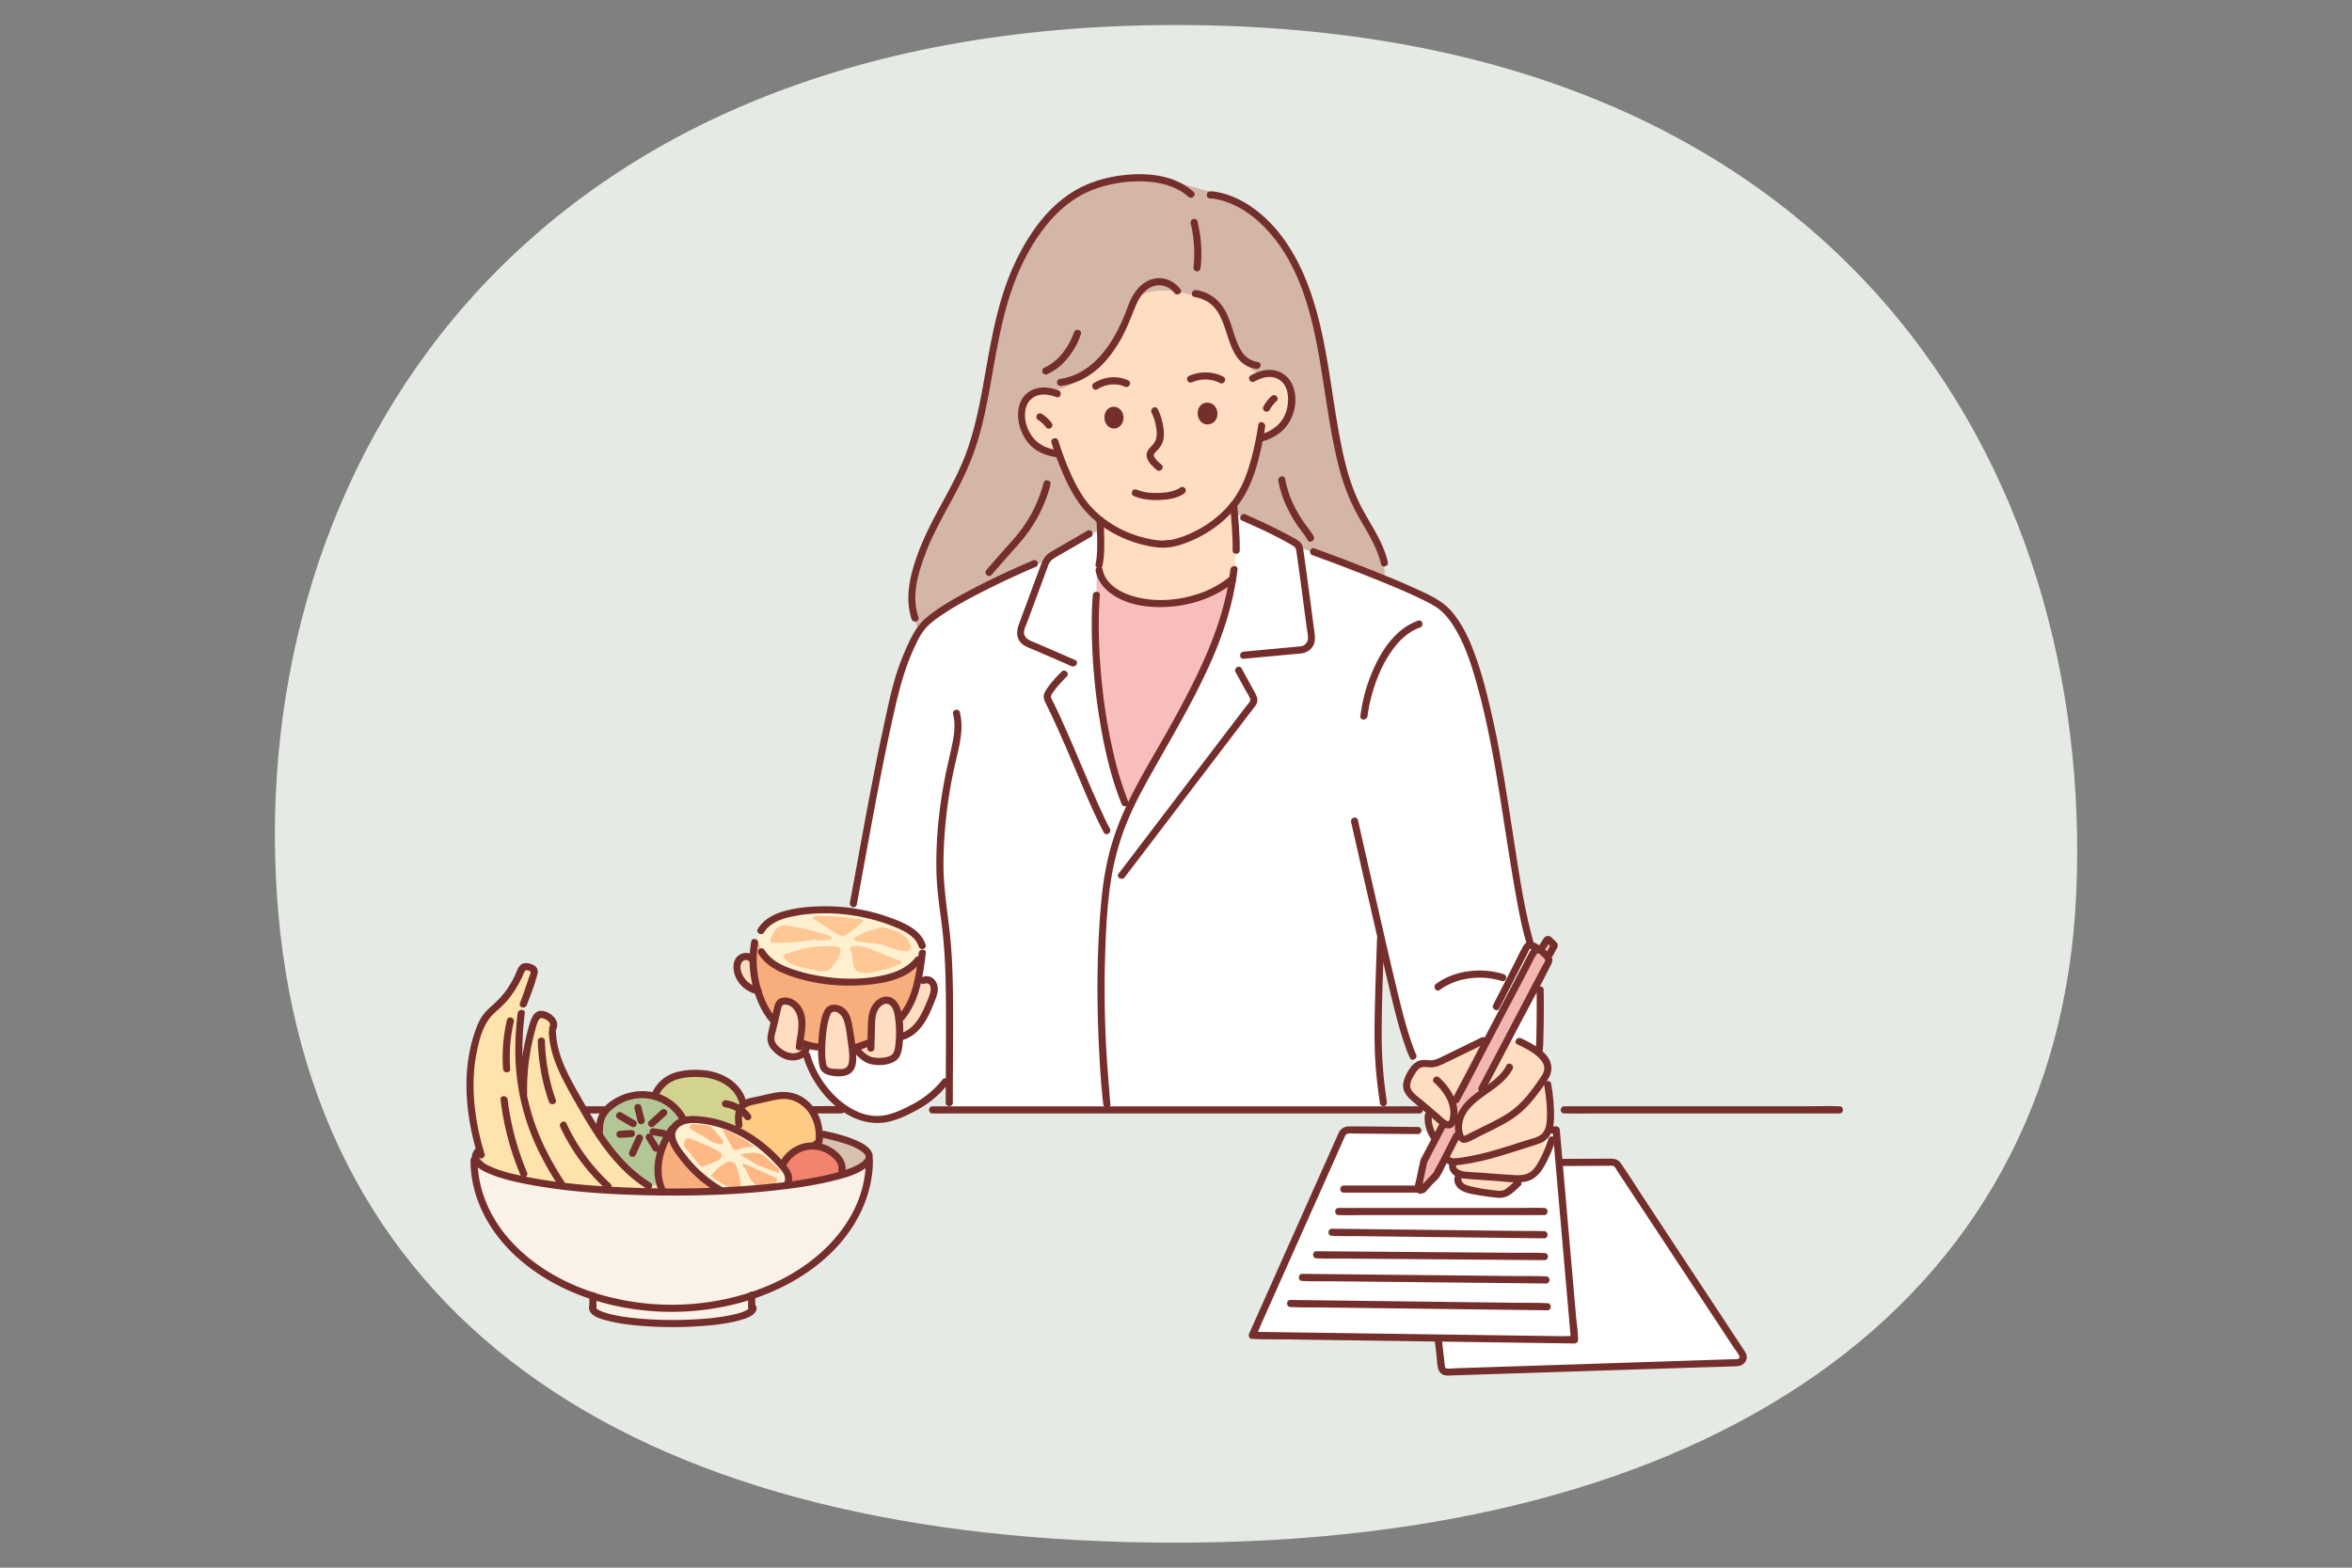 <?xml version="1.0" encoding="utf-8"?>
<svg xmlns="http://www.w3.org/2000/svg" id="_Layer_" viewBox="0 0 2745 1830">
  <rect x="0" y="0" width="2745" height="1830" fill="#808080" stroke="none"/>
  <defs>
    <clipPath id="clip-path">
      <path d="M323,1042.13c33,510.05,432.67,758.67,1049.45,758.67s1029.76-272.62,1050.76-758.67C2444.29,553.37,2153.14,29.2,1372.41,29.2,599,29.2,291.37,553.94,323,1042.13Z" style="fill:none"/>
    </clipPath>
  </defs>
  <g style="clip-path:url(#clip-path)">
    <rect height="1829.89" style="fill:#e6eae4" transform="rotate(180 1347.75 915)" width="2744.95" x="-24.73" y=".05"/>
    <path d="M1679.46,1561.49l-.09,5.57,4.07,35.65,342.89-11.14a7.78,7.78,0,0,0,6.25-12.06l-146.33-222-64.66.33-3.42.29,17.93,205.52Z" style="fill:#fff"/>
    <polygon points="1568.49 1320.62 1461.53 1560.49 1680.97 1563.56 1837.61 1565.77 1819.68 1360.24 1816.23 1320.62 1810.87 1320.62 1655.14 1320.62 1568.49 1320.62" style="fill:#fff"/>
    <path d="M1654.89,1323.84l-74.25-.63c-3,0-8.31-1-10.26,1.82a22.23,22.23,0,0,0-1.62,3.5q-4.46,10-8.9,20-17.31,38.8-34.61,77.59L1486.49,1513l-14.07,31.55c-2.28,5.12-4.17,10.8-7,15.66a5.83,5.83,0,0,0-.32.72l-3.59-6.26,37.35.53,89.73,1.26,108.6,1.53,93.94,1.32,31.15.44c4.76.06,10-.45,14.67.2a4.39,4.39,0,0,0,.63,0l-4.15,4.16-2.13-24.36-5.1-58.5q-3.08-35.4-6.17-70.8-2.67-30.62-5.33-61.23-.88-10.11-1.76-20.21c-.27-3.1-1-6.5-.84-9.62,0-.13,0-.29,0-.42l4.16,4.15h-5.38c-5.35,0-5.36-8.31,0-8.31h5.38a4.25,4.25,0,0,1,4.15,4.16l2.13,24.35,5.1,58.51q3.08,35.4,6.17,70.79,2.67,30.63,5.33,61.24c.86,9.84,2.48,19.93,2.6,29.82,0,.14,0,.29,0,.43.19,2.22-2.06,4.19-4.16,4.15l-37.35-.52-89.73-1.26-108.59-1.53-94-1.32c-15.24-.22-30.59.07-45.81-.65h-.64c-3.4,0-4.85-3.43-3.59-6.25q8.88-19.93,17.77-39.85,19.15-42.94,38.3-85.88,18.15-40.68,36.29-81.37,5.19-11.61,10.36-23.21c.66-1.49,1.27-3,2-4.48,2.4-4.84,7-7.07,12.21-7.07,25.88,0,51.78.44,77.66.66l2.37,0c5.35,0,5.36,8.36,0,8.31Z" style="fill:#742f2c"/>
    <path d="M1683.08,1566.21q1.05,9.12,2.09,18.24c.37,3.3.75,6.59,1.12,9.89.21,1.84.47,2.89,2.73,3.15,3.47.41,7.4-.24,10.88-.35l66.45-2.16,98.11-3.18,96.46-3.14,60.52-2c2.64-.09,10.75.89,8.33-4.07-1.89-3.89-5-7.53-7.34-11.13l-43.1-65.38-55.2-83.74q-18.5-28-37-56.07a36.55,36.55,0,0,0-2.83-4.29c-1.57-1.75-4.54-1.13-6.71-1.12l-45.45.22-11,.05c-5.35,0-5.36-8.29,0-8.32l37.06-.17,20.83-.1c5,0,9.21.62,12.37,5.11,9.67,13.74,18.54,28.12,27.78,42.14l55,83.46q24.6,37.29,49.18,74.59l12.26,18.59c1.48,2.25,2.87,4.38,2.95,7.24.2,6.52-5,10.8-11.11,11.11-15.27.76-30.59,1-45.87,1.49l-92.74,3-103.24,3.35-77.2,2.51-17.71.57c-2.82.09-5.51-.12-8-1.82-5.8-4-5.23-13.55-6-19.82l-2-17.9c-.61-5.31,7.71-5.27,8.31,0Z" style="fill:#742f2c"/>
    <path d="M1506.1,1517.46l29.86.37,71.68.91,86.35,1.08,75,.94c12.09.15,24.29-.15,36.37.46h.54c5.34.07,5.36,8.38,0,8.32l-29.86-.38-71.69-.9-86.34-1.08-75-.94c-12.09-.15-24.28.15-36.36-.46h-.54c-5.35-.07-5.36-8.38,0-8.32Z" style="fill:#742f2c"/>
    <path d="M1519.91,1487l28.32.29,68,.7,81.92.84,71.16.73c11.52.12,23.14-.21,34.65.36h.5c5.34.06,5.36,8.37,0,8.32l-28.33-.29-68-.7-81.92-.85-71.16-.73c-11.52-.11-23.14.21-34.65-.35h-.5c-5.34,0-5.36-8.37,0-8.31Z" style="fill:#742f2c"/>
    <path d="M1802.62,1471l-26.4-.2-63.44-.5-77.13-.61-66.39-.51c-10.74-.09-21.58.27-32.31-.26h-.46c-5.35,0-5.36-8.36,0-8.32l26.41.21,63.43.5,77.14.6,66.39.52c10.73.09,21.58-.28,32.3.26h.46c5.35,0,5.36,8.36,0,8.31Z" style="fill:#742f2c"/>
    <path d="M1554.45,1434.31l24.71.29,59,.7,71.68.84,61.72.73c10,.12,20.17-.18,30.2.36h.42c5.35.06,5.36,8.38,0,8.31l-24.7-.29-59-.69-71.68-.85-61.72-.73c-10-.11-20.17.18-30.19-.35h-.43c-5.35-.06-5.36-8.38,0-8.31Z" style="fill:#742f2c"/>
    <path d="M1562.28,1410.07h23.85l57.28,0,69.3,0,59.92,0c9.67,0,19.46-.46,29.12,0h.41c5.35,0,5.36,8.31,0,8.32h-23.85l-57.28,0-69.3,0-59.92,0c-9.67,0-19.46.46-29.12,0h-.41c-5.35,0-5.36-8.31,0-8.31Z" style="fill:#742f2c"/>
    <path d="M1568.22,1383.89h92.66c5.35,0,5.36,8.31,0,8.31h-92.66c-5.35,0-5.36-8.31,0-8.31Z" style="fill:#742f2c"/>
    <path d="M1279.62,676.55c-1.12,65.75,5.1,190,33.44,260.77l5.33,10.11c20.52-42.77,43.89-82.65,73.93-140.58,35.5-68.49,39.28-93.1,39.28-93.1L1441,676c-54.72,44.28-152,34-160.3-10.58Z" style="fill:#f7bebd"/>
    <path d="M994.12,1104.69c-2.69,1.57-2.75,6.13-.09,7.76l1.62,13a15.19,15.19,0,0,0,3.48,7.19c3.39,3.42,8.75,3.57,13.56,3.51l23.44-4.86,13.35-5.4a4.63,4.63,0,0,0,2.6-1.88c.5-1-.18-2.51-1.27-2.37l-39.74-15.74a90.8,90.8,0,0,0-11.76-1.89C997.53,1103.9,995.65,1103.81,994.12,1104.69Z" style="fill:#ffc794"/>
    <path d="M1016.9,1085.62c-2.74.62-16.95,6.51-18.86,8.58a3.39,3.39,0,0,0-1.06,1.86c-.18,1.94,2.29,2.85,4.21,3.09l27.6,3.54s29.1,11.53,33,6.78-2.92-13.74-2.92-13.74c-5.75-7.1-15.12-9.9-23.91-12.32a20.1,20.1,0,0,0-5.1-1C1025.4,1082.38,1021.36,1085.21,1016.9,1085.62Z" style="fill:#ffc794"/>
    <path d="M953.43,1069.2a5.64,5.64,0,0,0-3.8,1,2.25,2.25,0,0,0-.39,2.71l.27-.23s28.57,19.78,33.58,20.19,24.88-17.6,24.88-17.6c-.41-1.41-2.15-1.92-3.62-2.18A274.6,274.6,0,0,0,953.43,1069.2Z" style="fill:#ffc794"/>
    <path d="M949.27,1097.23c6.52,1.07,19,.83,21.2-1.56s-6-4.72-9.17-5.6l-22.88-6.19-16.8-3a14.87,14.87,0,0,0-17.1,5s-6.28,8.64-5.16,13.35S949.27,1097.23,949.27,1097.23Z" style="fill:#ffc794"/>
    <path d="M916.4,1113.6a3.84,3.84,0,0,0-1.74.88c-1,1.15-.3,3,.65,4.19,4.81,6.31,13.06,8.78,20.78,10.67,5.22,1.3,10.5,2.48,15.78,3.54,5.57,1.12,11.82,2,16.66-1l8.54-10.71c2.24-2.89,6.08-12.82,3-14.82s-6.9-2.16-10.52-2.13a198.42,198.42,0,0,0-31.25,2.57l-14.19,4.48C921.56,1112.06,919,1112.83,916.4,1113.6Z" style="fill:#ffc794"/>
    <path d="M994.12,1104.69c-2.69,1.57-2.75,6.13-.09,7.76l1.62,13a15.19,15.19,0,0,0,3.48,7.19c3.39,3.42,8.75,3.57,13.56,3.51l23.44-4.86,13.35-5.4a4.63,4.63,0,0,0,2.6-1.88c.5-1-.18-2.51-1.27-2.37l-39.74-15.74a90.8,90.8,0,0,0-11.76-1.89C997.53,1103.9,995.65,1103.81,994.12,1104.69Zm-44.61-32s28.57,19.78,33.58,20.19,24.88-17.6,24.88-17.6c-.41-1.41-2.15-1.92-3.62-2.18a274.6,274.6,0,0,0-50.92-3.92,5.64,5.64,0,0,0-3.8,1,2.25,2.25,0,0,0-.39,2.71Zm11.79,17.36-22.88-6.19-16.8-3a14.87,14.87,0,0,0-17.1,5s-6.28,8.64-5.16,13.35,49.91-1.92,49.91-1.92c6.52,1.07,19,.83,21.2-1.56S964.48,1091,961.3,1090.07Zm-23,16.72-14.19,4.48c-2.59.79-5.18,1.56-7.75,2.33a3.84,3.84,0,0,0-1.74.88c-1,1.15-.3,3,.65,4.19,4.81,6.31,13.06,8.78,20.78,10.67,5.22,1.3,10.5,2.48,15.78,3.54,5.57,1.12,11.82,2,16.66-1l8.54-10.71c2.24-2.89,6.08-12.82,3-14.82s-6.9-2.16-10.52-2.13A198.42,198.42,0,0,0,938.34,1106.79Zm110.32-27.45c11.73,5,24.09,12.29,27.71,24.5l.18,8.58c-.36,2.92-.71,5.86-1.12,8.81l-4-.53c-11.35,14.92-30.9,20.88-49.44,23.53a214.84,214.84,0,0,1-95.62-8.08c-14.68-4.72-29.77-11.82-37.58-25.12l-5.52-15.42,4.93-9.28c8.13-13.57,25-19,40.62-21.5a217.5,217.5,0,0,1,119.85,14.51Zm-19.87,23.35s29.1,11.53,33,6.78-2.92-13.74-2.92-13.74c-5.75-7.1-15.12-9.9-23.91-12.32a20.1,20.1,0,0,0-5.1-1c-4.45,0-8.49,2.78-12.95,3.19-2.74.62-16.95,6.51-18.86,8.58a3.39,3.39,0,0,0-1.06,1.86c-.18,1.94,2.29,2.85,4.21,3.09Z" style="fill:#fff0cf"/>
    <path d="M1070.27,1149.68a236.44,236.44,0,0,0,5.16-28.45l-4-.53c-11.35,14.92-30.9,20.88-49.44,23.53a214.84,214.84,0,0,1-95.62-8.08c-14.68-4.72-29.77-11.82-37.58-25.12l-5.52-15.42-2.42,4.57a114.43,114.43,0,0,0-1.76,18.55,118.32,118.32,0,0,0,5.51,37.82,114.81,114.81,0,0,0,11,24.65,57.15,57.15,0,0,0,5.87,8.34l3.1.74,3.18-13.59c.53-2.3,1.15-4.75,2.92-6.34a8.73,8.73,0,0,1,6.37-1.8c7,.42,13.09,5.63,16.1,12s3.33,13.65,2.71,20.64c-.53,5.63-1.62,11.2-2.33,16.81l5.69.7a50.77,50.77,0,0,0,8.79,2.54,46.86,46.86,0,0,0,5.42.79l5.75.21c.5-14.47,2.68-36.88,8.76-43.31,5-4,12.88-1.56,16.92,3.39s5.28,11.53,6.34,17.81c1.32,7.72,2.62,15.48,3.42,23.26l4-.38.23-.09,14-5,3.92.09c.15-6.76.32-13.48.47-20.23.18-6.19.35-12.56,2.92-18.51s8.11-11.44,14.06-11.68c4.39-.2,8.14,2.45,10.38,6s3.21,7.88,4,12.21c.12.68.24,1.39.35,2.12l3.45-.5C1061.39,1176.48,1066.76,1163.48,1070.27,1149.68Z" style="fill:#f7ad7c"/>
    <path d="M862.74,1120.61c-3.09,4.28-3,10.15-1.41,15.16a31.05,31.05,0,0,0,23.26,20.78,118.32,118.32,0,0,1-5.51-37.82l-2.66-.06C872.76,1114.87,865.81,1116.37,862.74,1120.61Z" style="fill:#ffddc0"/>
    <path d="M1052.31,1187.36l-3.45.5a136.53,136.53,0,0,1,1.12,22.44l1.21.06c20.67-4.9,28.93-25.65,36.35-44.08,1.39-3.45,2.72-7,2.89-10.82s-.88-7.84-3.5-10.08-6.2-2.21-9.2-1a27.41,27.41,0,0,0-7.46,5.27C1066.76,1163.48,1061.39,1176.48,1052.31,1187.36Z" style="fill:#ffddc0"/>
    <path d="M1016.7,1218l-3.92-.09-14,5,.74,2.09c5.69,7,12.38,12.91,20.73,13.74s19.63.38,25.06-5.84c2.91-3.33,4.33-12.56,4.65-22.58a136.53,136.53,0,0,0-1.12-22.44c-.11-.73-.23-1.44-.35-2.12-.77-4.33-1.74-8.67-4-12.21s-6-6.18-10.38-6c-6,.24-11.52,5.69-14.06,11.68s-2.74,12.32-2.92,18.51C1017,1204.49,1016.85,1211.21,1016.7,1218Z" style="fill:#ffddc0"/>
    <path d="M959.15,1222.21a94.53,94.53,0,0,0,.12,12.32c.76,5.19.59,12.12,5.1,14.77,3.51,2,7.69,2.36,11.73,2.63,5,.32,10.47.5,14.36-2.63,4.48-3.59,5-10.11,4.86-15.83-.11-3.39-.35-6.75-.73-10.11-.8-7.78-2.1-15.54-3.42-23.26-1.06-6.28-2.3-12.89-6.34-17.81s-11.91-7.34-16.92-3.39C961.83,1185.33,959.65,1207.74,959.15,1222.21Z" style="fill:#ffddc0"/>
    <path d="M933.5,1218c.71-5.61,1.8-11.18,2.33-16.81.62-7,.26-14.3-2.71-20.64s-9.11-11.55-16.1-12a8.73,8.73,0,0,0-6.37,1.8c-1.77,1.59-2.39,4-2.92,6.34l-3.18,13.59q-1.81,7.6-3.57,15.21c-.77,3.28-1.53,6.67-.82,9.94.76,3.45,3.09,6.34,5.6,8.81,4.86,4.87,11,8.82,17.86,9.53a18.23,18.23,0,0,0,14.6-5,13.34,13.34,0,0,0,2.62-3.77l7.14-3.77a50.77,50.77,0,0,1-8.79-2.54Z" style="fill:#ffddc0"/>
    <path d="M1667,1302.25a39.48,39.48,0,0,0,6.66,24.89l1.51,2.12.29.15,8.29-15.77,1.59-2.07.21-.29a17.11,17.11,0,0,1-2.21-1.68q-7.66-6.51-15.31-13l-.09.12Z" style="fill:#ffddc0"/>
    <path d="M1685.36,1311.57l-1.59,2.07-8.29,15.77-13.62,25.94-6.45,30.52c-.65,3.09,3.18,4.65,5.48,2.21l16.24-17.34,9.5-18.54,13.26-26,2.86-5.74a29.66,29.66,0,0,1,.45-12l-7.32-.71c-.61,2.12-1.7,4.19-3.68,5-2.21.92-4.57,0-6.63-1.47Z" style="fill:#f3b7b2"/>
    <path d="M1692.2,1312.75c2-.85,3.07-2.92,3.68-5,.09-.3.18-.62.24-.92a36.43,36.43,0,0,0-1.56-21l4.89-2,35.35-67.28-3.62-1.89q-23.76,11.59-47.5,23.15c-3.78,1.86-7.67,3.71-11.88,4s-8.43-1-12.53-.18a14.36,14.36,0,0,0-7.43,4.39c-2.95,3.1-5.13,7.31-7,11.26-1.68,3.6-3.42,7.4-3,11.36.53,5.69,5.22,10,9.59,13.74,5.54,4.74,11.11,9.46,16.65,14.2q7.65,6.51,15.31,13a17.11,17.11,0,0,0,2.21,1.68C1687.63,1312.72,1690,1313.67,1692.2,1312.75Z" style="fill:#ffddc0"/>
    <path d="M1702.75,1372.51c-2.33,3.22-1.18,8.2,1.71,11.09,3.07,3,7.4,4.24,11.59,5.24a214.44,214.44,0,0,0,31.72,5.08,21.37,21.37,0,0,0,7-.27,19.87,19.87,0,0,0,6.93-3.86,114.32,114.32,0,0,0,10-8.64l-.06-5.19c-2.83,0-5.66-.15-8.43-.35q-25-1.81-50.09-3.57a37,37,0,0,1-9.55-1.54Z" style="fill:#ffddc0"/>
    <path d="M1695.68,1358.77c-1.21,4.07,1.53,8.43,5.19,10.53a15.26,15.26,0,0,0,2.68,1.2,37,37,0,0,0,9.55,1.54q25,1.77,50.09,3.57c2.77.2,5.6.38,8.43.35,5.72,0,11.36-.79,16.13-3.77,5-3.13,8.43-8.32,11.35-13.51,4.78-8.55,3-24.38,5.54-34.28-2.44,3.21-6,5.68-11.23,7.31-30.63,9.49-59.82,20.46-91.92,24.23a29,29,0,0,1-5.58.24Z" style="fill:#ffddc0"/>
    <path d="M1804.67,1324.37c4.22-5.58,5.08-13.3,5-22.44a219,219,0,0,0-3.22-36l-3.53-7.84c0,.06-.09.12-.12.18-9.73,14.41-20.14,29.12-33.94,40-9.43,7.37-20.25,12.76-31,18.1q-12.48,6.2-25,12.41c-1.83.88-4,1.8-5.81.82a5.5,5.5,0,0,1-2.15-2.59,23,23,0,0,1-2.16-6.54l-2.86,5.74-13.26,26,3.42,1.74a9.6,9.6,0,0,0,5.86,2.24,29,29,0,0,0,5.58-.24c32.1-3.77,61.29-14.74,91.92-24.23,5.19-1.63,8.79-4.1,11.23-7.31Z" style="fill:#ffddc0"/>
    <path d="M1759.06,1214.81,1729.55,1271l4,2.33c-8.55,6-17.1,12.06-23.35,20.38a40.3,40.3,0,0,0-7,14.74,29.66,29.66,0,0,0-.45,12,23,23,0,0,0,2.16,6.54,5.5,5.5,0,0,0,2.15,2.59c1.8,1,4,.06,5.81-.82q12.51-6.24,25-12.41c10.76-5.34,21.58-10.73,31-18.1,13.8-10.83,24.21-25.54,33.94-40,0-.06.09-.12.12-.18,8.1-12.21,1.88-22.38-8.56-30.31-1.65-1.27-3.39-2.44-5.18-3.6a144.35,144.35,0,0,0-16-8.63Z" style="fill:#ffddc0"/>
    <path d="M1813.78,1104.46a1.74,1.74,0,0,0,.33-1,1.39,1.39,0,0,0-.5-.77c-1.71-1.71-3.39-3.39-5.1-5.07-.59-.62-1.45-1.27-2.3-.89a2.63,2.63,0,0,0-1.15,1.18c-1.45,2.3-5.55,8.52-7,10.82l-.21.41a4.7,4.7,0,0,1,1.71,1.12l6.73,6.76a1.84,1.84,0,0,1,.38.5h0l.15-.15C1808.51,1114.31,1812.1,1107.55,1813.78,1104.46Z" style="fill:#f3b7b2"/>
    <path d="M1696.12,1306.79c-.06.3-.15.62-.24.92l7.32.71a40.3,40.3,0,0,1,7-14.74c6.25-8.32,14.8-14.39,23.35-20.38l-4-2.33,29.51-56.16,36.39-69.22,11.55-22a5.57,5.57,0,0,0-.32-6h0a1.84,1.84,0,0,0-.38-.5l-6.73-6.76a4.7,4.7,0,0,0-1.71-1.12,6.67,6.67,0,0,0-7.22,1.71,8.46,8.46,0,0,0-1.15,1.6l-54.66,104-35.35,67.28-4.89,2A36.43,36.43,0,0,1,1696.12,1306.79Z" style="fill:#f3b7b2"/>
    <path d="M1795.45,1145.59l-36.39,69.22,14.13.77a144.35,144.35,0,0,1,16,8.63c1.79,1.16,3.53,2.33,5.18,3.6l2.16-2.44c1-4.6,1.5-48.91,1.06-70l-.94-9.17Z" style="fill:#fff"/>
    <path d="M1516.49,639c-1-2.86-3.4-4.45-5.67-5.78-20.49-12.06-68.51-33.42-68.51-33.42s-3.21,79.31-3.24,80.55c-8.65,38.88-11.25,58-46.75,126.48-30,57.93-53.41,97.81-73.93,140.58-14.3,29.81-24.56,61.09-28.42,101-11.76,121.26,1.92,240.4,1.92,240.4l0,7.19L1615,1295l-.32-7.84c-7.25-56.43-7.75-73.5-3.21-211.27l.17,0c8.17,44.46,16.75,89,21.17,106.05,10,38.44,16.45,51,16.45,51l2.54,13.09,0,0a14.36,14.36,0,0,1,7.43-4.39c4.1-.85,8.34.47,12.53.18s8.1-2.15,11.88-4q23.74-11.55,47.5-23.15l3.62,1.89,54.66-104a8.46,8.46,0,0,1,1.15-1.6l-1.77-.29-3.48-11.44c-14.21-46.93-29.66-176.33-43.28-241.05s-30.89-133.58-65.77-154.25S1533,644.12,1533,644.12Z" style="fill:#fff"/>
    <path d="M1108,1263.07c0,7.7,0,15.72,0,24.12l-1.09,9.49,185-.62,0-7.19s-13.68-119.14-1.92-240.4c3.86-40,14.12-71.23,28.42-101l-5.33-10.11c-28.34-70.78-34.56-195-33.44-260.77l1.12-11.11s1.09-21.2.56-36.8-10-5.57-10-5.57l-49,28.42-14.74,6.4s-102.24,43.19-129,71.4c-9.08,9.56-18.28,31.7-23.14,43.93C1037.51,818.1,1006.26,1009,996,1062.68l-.23,1.74a216.83,216.83,0,0,1,52.86,14.92c11.73,5,24.09,12.29,27.71,24.5l.18,8.58c-.36,2.92-.71,5.86-1.12,8.81a236.44,236.44,0,0,1-5.16,28.45,27.41,27.41,0,0,1,7.46-5.27c3-1.24,6.6-1.24,9.2,1s3.71,6.31,3.5,10.08-1.5,7.37-2.89,10.82c-7.42,18.43-15.68,39.18-36.35,44.08l-1.21-.06c-.32,10-1.74,19.25-4.65,22.58-5.43,6.22-16.69,6.7-25.06,5.84s-15-6.69-20.73-13.74l-.74-2.09-.23.09-4,.38c.38,3.36.62,6.72.73,10.11.18,5.72-.38,12.24-4.86,15.83-3.89,3.13-9.37,3-14.36,2.63-4-.27-8.22-.59-11.73-2.63-4.51-2.65-4.34-9.58-5.1-14.77a94.53,94.53,0,0,1-.12-12.32l-5.75-.21a46.86,46.86,0,0,1-5.42-.79l-7.14,3.77a13.34,13.34,0,0,1-2.62,3.77l3.36,3.1c9.08,32,37.27,67,71.4,74.06,12.92,2.66,26.48-.26,38.45-5.72s34.32-14.65,51.62-37.15Z" style="fill:#fff"/>
    <path d="M1433.57,231.47c-70-26.51-144.21-35.92-193.1,3-56.41,45.14-73.32,138.86-73.32,138.86s-17.62,150.25-64.44,216.12c-9.11,31.91-29.34,44.48-36.07,98.88-4.8,38.78,8.33,51.22,8.33,51.22s-3.5-7.65,23.81-27.57,120-56.63,120-56.63l66-38s19.62,48.35,65.93,47.94c47.1-.47,83.28-68.27,83.28-68.27l10.74,3.86,21.38,8.07,50.26,30s23.34,8.45,30.84,10.53c35.31,9.8,70.26,31.69,69.36,23-.38-3.75-1.78-14.84-2.8-18.87-6.47-25.6-25.92-56-40-86.57-28.86-77.15-16.89-158.27-49-231.67C1503.25,285.16,1476.34,247.31,1433.57,231.47Z" style="fill:#d3b6a7;fill-rule:evenodd"/>
    <path d="M1471.38,512.14s18.27-1.42,29.07-16.64c7.2-10.15,9.44-32.69,6.25-42.83-6.43-21.07-24.75-10.06-41.37-18.35-10.82-5.55-22-23.61-25.14-33.75-7.35-22.6-11.36-34.44-22.8-47.93-8.87-11.29-22.82-7-33.55-10.1-16.32-4.66-50.51-7-60.22,9.71-7.39,18.27-8.93,23.62-20.21,42.88-16.16,28.42-40.77,42.18-50.41,51.71-25.36,17.71-45.58-.44-55.88,21.13-4.76,10.75-2.6,38.55,6.21,49,12.36,15,32.88,11.82,32.88,11.82s10.23,28.76,23,49.34,25,29.37,25,29.37-5.41,51.29-3.5,57.89c2,6.77,7.2,18.32,14.9,23.38,15.84,10.41,45.73,17.76,71.87,15.46,47.84-4.2,57-18,66.84-25.88,7.66-6.12,7.47-24.35,7.47-24.35s-.26-25.47-.66-30.37a294,294,0,0,1-.19-34.39s13.38-23.32,21.37-43.91C1467.94,525,1471.38,512.14,1471.38,512.14Z" style="fill:#ffddc0;fill-rule:evenodd"/>
    <path d="M1361.11,630.8c6.42-.2,13.77-2.46,20.4-4.88a132,132,0,0,0,29.26-15.3,119.75,119.75,0,0,0,28.16-26.86c8.89-11.93,14.65-25.55,19-39.7a334.83,334.83,0,0,0,10.63-48.3c.81-5.27,8.83-3,8,2.21a346.25,346.25,0,0,1-9.65,45c-4.31,14.69-9.91,29.31-18.69,41.94-15,21.63-36.84,38-61.21,47.7-8.16,3.26-17.08,6.17-25.94,6.46-5.36.17-5.35-8.14,0-8.32Z" style="fill:#742f2c"/>
    <path d="M1351.2,477.52a66.27,66.27,0,0,1,5.58,16.24c1.75,8.17,2.82,17.57-1.16,25.26a30.25,30.25,0,0,1-4.74,6.4,39.58,39.58,0,0,0-3.88,4.37c-.46.78-.47.77-.48,1.26a5.88,5.88,0,0,0,.62,2.09c1.81,3.73,5.54,6.76,8.54,9.45,4,3.59-1.91,9.45-5.88,5.88-4.88-4.38-12-10.51-11.57-17.82.26-5.19,4.5-8.47,7.65-12.08,4.92-5.65,4.58-13,3.37-20.06a59.59,59.59,0,0,0-5.23-16.79c-2.43-4.76,4.74-9,7.18-4.2Z" style="fill:#742f2c"/>
    <path d="M1381.94,576.15c-7.82,5.65-18.73,7.06-28.09,7.51-10.41.49-21.31-.54-30.93-4.76-2.07-.9-2.51-3.9-1.49-5.68,1.22-2.14,3.65-2.39,5.69-1.49,8.18,3.58,18,4,26.73,3.61,8-.38,17.21-1.54,23.89-6.37,1.83-1.33,4.61-.3,5.69,1.49,1.25,2.08.31,4.38-1.49,5.69Z" style="fill:#742f2c"/>
    <path d="M1423.65,447a23.49,23.49,0,0,0-2.62-1.28c1.21.54-.41-.14-.7-.25-.57-.22-1.15-.41-1.73-.6a42.66,42.66,0,0,0-4.17-1.11,38.85,38.85,0,0,0-22.76,2.3c-2.06.88-4.46.61-5.69-1.5-1-1.75-.58-4.79,1.49-5.68a47.88,47.88,0,0,1,28.31-3.31,38.36,38.36,0,0,1,12.07,4.25c4.61,2.71.43,9.9-4.2,7.18Z" style="fill:#742f2c"/>
    <path d="M1396.19,338.62a47.16,47.16,0,0,1,23.85,11.3c5.8,5.3,10,12.17,13.08,19.31,6,13.7,8.27,29.55,16.74,42.07,4.38,6.47,10.72,10.13,18.38,11.35,5.26.85,3,8.86-2.22,8-34.71-5.55-29.88-49.3-48.14-71-6.21-7.37-14.5-11.37-23.9-13-5.26-.93-3-8.94,2.21-8Z" style="fill:#742f2c"/>
    <path d="M1444,589.69c1.39,17.51,3.15,35.25,2.89,52.83-.08,5.35-8.39,5.37-8.31,0,.25-17.58-1.5-35.32-2.9-52.83-.42-5.34,7.89-5.31,8.32,0Z" style="fill:#742f2c"/>
    <path d="M1288,607.21c.44,6.88.66,13.78.74,20.67.14,10.79.31,22.08-2.11,32.66-1.18,5.21-9.2,3-8-2.21,2.26-9.92,1.94-20.83,1.8-31.08-.09-6.68-.31-13.37-.74-20-.34-5.34,8-5.32,8.32,0Z" style="fill:#742f2c"/>
    <path d="M1420.83,481.81c-.55-7.15-5.75-12.34-12.9-11.78-6.35.49-10.68,6.42-10.12,13.57s5.75,12.33,12.1,11.84C1417.06,494.88,1421.39,489,1420.83,481.81Z" style="fill:#742f2c;fill-rule:evenodd"/>
    <path d="M1370.5,341.88a22.22,22.22,0,0,0-20.4-8.75c-12.17,1.59-20.06,13-24.43,23.46-5.55,13.31-10.41,26.67-17.5,39.31-7,12.4-15.46,24.25-26.07,33.79-12.17,10.94-26.94,18.45-43.21,20.75-2.24.32-4.44-.55-5.12-2.91-.55-1.94.69-4.8,2.91-5.11,30.91-4.37,52-27.72,66.11-54a220.82,220.82,0,0,0,9.42-20c3-7.22,5.28-14.81,9-21.7,5.91-10.9,15.59-20.35,28.37-21.83,11-1.28,21.65,3.95,28.09,12.81,3.15,4.33-4.06,8.48-7.18,4.19Z" style="fill:#742f2c"/>
    <path d="M1459.82,438.18c8.8-4.81,18.94-7.93,29-5.61a28.66,28.66,0,0,1,18.41,14.4c9.07,16.85,4.14,40.7-8.87,54.14-6.82,7.06-15.82,11.41-25.12,14.18-5.14,1.53-7.33-6.49-2.21-8,14.87-4.43,26.78-13.71,30.75-29.26,3.25-12.72,2.14-30.64-12-36.43-8.56-3.52-18.1-.42-25.79,3.78-4.69,2.57-8.89-4.61-4.19-7.18Z" style="fill:#742f2c"/>
    <path d="M1489.86,468.33a33.52,33.52,0,0,0-4.86,5.17c.22-.28.43-.57.65-.84a41,41,0,0,0-3.87,5.89,4.18,4.18,0,0,1-5.68,1.49,4.24,4.24,0,0,1-1.49-5.68,37.89,37.89,0,0,1,2.43-3.94,40.31,40.31,0,0,1,6.94-8,4.48,4.48,0,0,1,2.94-1.22,4.25,4.25,0,0,1,2.94,1.22,4.16,4.16,0,0,1,1.22,2.94,4.11,4.11,0,0,1-1.22,2.94Z" style="fill:#742f2c"/>
    <path d="M1232.9,463.51c-7.51-2.7-16.05-4.39-23.72-1.27a20.48,20.48,0,0,0-11.59,13.11c-4.58,14.8,3,33.79,15.52,42.45,6.74,4.67,14.63,6.86,22.68,8,2.24.3,3.42,3.15,2.9,5.11-.63,2.41-2.9,3.2-5.11,2.91-8.43-1.14-16.84-3.59-24-8.32-8.78-5.81-14.83-14.38-18.35-24.22-5.64-15.73-4.4-36.62,12.08-45.38,9.91-5.26,21.57-4,31.78-.35,5,1.79,2.84,9.83-2.21,8Z" style="fill:#742f2c"/>
    <path d="M1215.85,483.06a42.41,42.41,0,0,1,11.82,11.07,4.12,4.12,0,0,1,.42,3.2,4.16,4.16,0,0,1-5.11,2.91l-1-.42a4.09,4.09,0,0,1-1.49-1.49l-.18-.23.65.84a42.31,42.31,0,0,0-7.42-7.47l.84.65a30.18,30.18,0,0,0-2.74-1.88,4.33,4.33,0,0,1-1.91-2.49,4.16,4.16,0,0,1,6.11-4.69Z" style="fill:#742f2c"/>
    <path d="M1362.69,639c-7.61.94-15.63-.32-23.08-1.79A140.35,140.35,0,0,1,1306.37,626a129.32,129.32,0,0,1-34.48-24c-11-10.81-19.27-23.91-26.07-37.7a341.88,341.88,0,0,1-18.64-47.58c-1.63-5.11,6.4-7.29,8-2.21a343.39,343.39,0,0,0,15.13,40c6.13,13.3,13.31,26.54,23.3,37.37,17.07,18.5,40.18,31,64.63,36.54,7.86,1.8,16.34,3.25,24.43,2.25,5.3-.66,5.25,7.66,0,8.32Z" style="fill:#742f2c"/>
    <path d="M1311.22,486.67c-.56-7.14-5.75-12.33-12.11-11.84s-10.68,6.43-10.12,13.58,5.75,12.33,12.1,11.84C1306.65,499.81,1311.78,493.82,1311.22,486.67Z" style="fill:#742f2c;fill-rule:evenodd"/>
    <path d="M1312.7,451.31c-.24-.13-.48-.23-.72-.34-.9-.45,1,.34,0,0l-1.27-.47c-1-.35-2.08-.66-3.13-.91-.7-.17-1.4-.32-2.11-.45l-1-.16c-.3,0-.26,0,.11,0l-.62-.07a36.08,36.08,0,0,0-23.09,5.44c-4.58,2.8-8.76-4.39-4.2-7.18,8.13-5,17.74-7.64,27.29-6.58a36.35,36.35,0,0,1,12.88,3.53c4.74,2.49.54,9.67-4.19,7.18Z" style="fill:#742f2c"/>
    <path d="M1397.63,258.5c4.12,17.45,5.75,36.38,3.55,54.18-.27,2.22-1.71,4.15-4.15,4.15-2,0-4.44-1.91-4.16-4.15a149.83,149.83,0,0,0-3.26-52c-1.22-5.2,6.79-7.42,8-2.21Z" style="fill:#742f2c"/>
    <path d="M1412.49,223.36c5.58,0,11.37,1.35,16.69,2.89,13.85,4,26.6,11.19,37.92,20,27.23,21.26,45.87,51.77,58.32,83.58,25.19,64.36,27.51,134.91,42.55,201.81,4.94,22,11.64,43.48,22.48,63.32s24.1,38.73,29.28,61.13c1.2,5.21-6.81,7.43-8,2.21-4.53-19.59-15.51-36.37-25.35-53.61A233,233,0,0,1,1564,550.38c-9.34-34.22-14.13-69.65-19.65-104.62-10-63.56-22.18-133.5-69.26-181.22-12.29-12.46-27-23-43.64-28.83a82.71,82.71,0,0,0-14.21-3.62c-.59-.09-1.76-.25-3.25-.35-.51,0-1-.07-1.53-.07-5.35,0-5.36-8.29,0-8.31Z" style="fill:#742f2c"/>
    <path d="M1387.13,229.8c-14.29-12.75-33.85-17.42-52.57-18.05a155.36,155.36,0,0,0-56.25,8.71c-39,13.74-65.85,48.69-83.66,84.52-21.12,42.52-29,89.09-37.2,135.41-4.22,24-8.68,48-15.56,71.46-7,23.73-17.1,46-28.81,67.7-11.91,22.12-24.52,43.9-33.31,67.51-7.12,19.13-13.59,40.15-10.86,60.79a68.78,68.78,0,0,0,3,12.66c1.68,5.09-6.34,7.27-8,2.21-6.33-19.09-3.93-39.35,1.42-58.37,7-24.91,18.36-48.11,30.66-70.76,12.18-22.41,24.65-44.63,33.06-68.8,8.28-23.79,13.49-48.51,18-73.24,8.89-48.58,15.84-97.63,36.68-142.9,17.22-37.42,43.34-74.31,81.83-91.93,18-8.25,38.25-12.37,58-13.22s40.73,1.94,58,12.08a71,71,0,0,1,11.39,8.35c4,3.57-1.9,9.43-5.88,5.87Z" style="fill:#742f2c"/>
    <path d="M1226.05,565.79a167.54,167.54,0,0,1-29,59.37c-6.74,8.78-14.4,16.84-21.69,25.17-6.07,6.92-12.09,13.89-18.2,20.78-3.57,4-9.43-1.89-5.88-5.88,5.88-6.62,11.67-13.32,17.5-20,7-8,14.47-15.78,21-24.2A159.64,159.64,0,0,0,1218,563.58c1.36-5.17,9.38-3,8,2.21Z" style="fill:#742f2c"/>
    <path d="M1499.87,559.09a121,121,0,0,0,12.81,35.82,150.44,150.44,0,0,0,9.93,16.06c3.6,5,7.67,9.56,10.54,15.08,2.47,4.74-4.7,9-7.18,4.19-2.87-5.51-6.94-10.06-10.54-15.07A148.93,148.93,0,0,1,1505,598.06a127.33,127.33,0,0,1-13.1-36.76c-.95-5.23,7.06-7.47,8-2.21Z" style="fill:#742f2c"/>
    <path d="M1261.49,390.19a85.52,85.52,0,0,1-22.75,35.66,59.61,59.61,0,0,1-16.09,10.75c-2.05.9-4.47.59-5.69-1.5-1-1.76-.57-4.77,1.49-5.68a58.25,58.25,0,0,0,22.76-18.67,88.36,88.36,0,0,0,7-11q1.26-2.29,2.37-4.67c.31-.66.62-1.31.91-2,.12-.27.25-.55.37-.83s.15-.36.23-.53c-.08.19-.31.74-.11.24.54-1.33,1.09-2.66,1.53-4,1.64-5.07,9.67-2.9,8,2.21Z" style="fill:#742f2c"/>
    <path d="M883.65,1160.61A35.34,35.34,0,0,1,860,1143.4c-5-8.85-6.76-23.1,3.52-29.06,5-2.89,11.45-2.72,15.69,1.38,3.85,3.74-2,9.61-5.88,5.88a3.91,3.91,0,0,0-3.48-.87,6.08,6.08,0,0,0-4,2.47c-2.59,3.77-1.65,9-.11,13a27.15,27.15,0,0,0,20.12,16.38c2.21.42,3.47,3.07,2.91,5.11a4.25,4.25,0,0,1-5.12,2.9Z" style="fill:#742f2c"/>
    <path d="M944.28,1227.07c-5.28,10.54-18.59,13-28.82,8.87a39.34,39.34,0,0,1-14.61-10.69,19.86,19.86,0,0,1-4.73-17.56c1.23-7,3.2-13.92,4.82-20.83.83-3.55,1.65-7.1,2.49-10.65.76-3.19,1.68-6.46,4.13-8.79,4.18-4,10.91-3.58,15.9-1.55a25.46,25.46,0,0,1,12.43,11.28c7.75,14,2.54,30,1.18,44.89-.48,5.28-8.8,5.33-8.31,0,1-10.41,4-20.93,2.76-31.43-1-7.93-6-17.66-15.14-17.92-2.39-.07-3.56.86-4.28,3.12-.79,2.47-1.23,5.09-1.82,7.62q-2,8.44-4,16.9c-1,4.51-3.51,10.43-2,15,1.35,4.09,5.52,7.59,9,10,7.27,5,19.09,7,23.83-2.45,2.4-4.79,9.58-.58,7.18,4.19Z" style="fill:#742f2c"/>
    <path d="M965.67,1175.31c6.43-4.58,15.26-2.42,20.71,2.7,6.4,6,7.72,15.43,9.11,23.64,1.71,10.09,3.36,20.24,3.79,30.47.32,7.42-.36,16-6.86,20.78s-17.72,4-25.24,2c-3.53-.94-6.93-2.68-8.91-5.86s-2.44-7.15-2.87-10.87c-1-8.94-.65-17.89.09-26.85a148.09,148.09,0,0,1,2.86-20.35c1.18-5.27,2.79-10.94,6.48-15s9.45,1.91,5.88,5.88c-1.64,1.82-2.91,5.73-3.68,8.63a99,99,0,0,0-2.52,13.77,198.43,198.43,0,0,0-1.45,25.67c0,1.16.09,2.32.11,3.48,0,1.86-.21-1.32.08.93.21,1.61.36,3.22.57,4.82.3,2.25.59,5.09,2.52,6.57,2.71,2.08,7.46,2,10.69,2.13,3.07.17,6.6.45,9.44-1s3.94-4.57,4.37-7.56c1-7.37-.34-15.51-1.36-22.82-1.19-8.48-2-17.66-4.87-25.78-2-5.71-8.36-12.78-14.75-8.23C965.5,1185.6,961.34,1178.39,965.67,1175.31Z" style="fill:#742f2c"/>
    <path d="M1012.25,1223.62c.23-9.45.37-18.91.71-28.36.27-7.88,1.26-16.09,6-22.66,4.11-5.72,10.81-10.34,18.15-9,7.14,1.34,11.55,7.49,13.66,14,3.83,11.87,3.89,25.88,2.93,38.2-.4,5.06-.94,10.37-2.79,15.14-2.13,5.49-6.72,8.79-12.25,10.55a43.88,43.88,0,0,1-22.69.63c-8-2-14.38-8-19.5-14.26-3.36-4.1,2.49-10,5.88-5.88,3.69,4.51,7.92,9.12,13.43,11.35,4.82,1.95,11,1.85,16,1.18,3.93-.52,9.12-2.1,10.83-5.32,1.61-3,2.08-7,2.46-10.34a121.76,121.76,0,0,0-.32-29.43c-.68-5.11-1.49-11.92-5.46-15.64-4.49-4.21-9.93-1.23-13.19,2.94-4.58,5.88-4.73,13.84-4.92,21q-.33,12.93-.64,25.88c-.13,5.34-8.45,5.36-8.31,0Z" style="fill:#742f2c"/>
    <path d="M1013.73,1221.89,999.55,1227a4.18,4.18,0,0,1-5.12-2.9,4.26,4.26,0,0,1,2.91-5.11l14.18-5.08a4.17,4.17,0,0,1,5.11,2.9,4.24,4.24,0,0,1-2.9,5.11Z" style="fill:#742f2c"/>
    <path d="M953.27,1226.16a56.26,56.26,0,0,1-15.31-3.48,4.56,4.56,0,0,1-2.49-1.91,4.21,4.21,0,0,1-.41-3.2c.63-2,2.94-3.75,5.11-2.91a52.6,52.6,0,0,0,11.82,3.07l-1.1-.15c.79.11,1.59.2,2.38.27a4.45,4.45,0,0,1,2.94,1.21,4.24,4.24,0,0,1,1.22,2.94c-.1,2.09-1.84,4.37-4.16,4.16Z" style="fill:#742f2c"/>
    <path d="M898.38,1192.49c-10.51-12.45-17.1-29-20.62-44.74a124.65,124.65,0,0,1-1-48.68c.91-5.26,8.93-3,8,2.21a114.09,114.09,0,0,0,1.06,44.26c3.19,14.3,8.92,29.75,18.48,41.07,3.43,4.06-2.43,10-5.88,5.88Z" style="fill:#742f2c"/>
    <path d="M1080.57,1112.41c-3.34,27.33-7.36,55.92-25.45,77.88-3.41,4.13-9.26-1.78-5.88-5.88,16.49-20,20-47.15,23-72,.64-5.25,9-5.31,8.31,0Z" style="fill:#742f2c"/>
    <path d="M1050,1206.35c13-3.25,20.79-13.68,26.48-25.13a192.06,192.06,0,0,0,7.79-18.13c1.31-3.53,2.57-7.46,1.62-11.24s-3.64-4.72-7.17-3.43c-5,1.85-7.2-6.18-2.21-8,10.07-3.69,18,4.21,18,14.12,0,5.08-1.84,9.87-3.72,14.5-1.55,3.84-3.12,7.67-4.81,11.45-6.82,15.18-16.75,29.61-33.78,33.89-5.19,1.3-7.41-6.71-2.21-8Z" style="fill:#742f2c"/>
    <path d="M1074.22,1123.65c-16,20.45-44.79,24.93-69.07,26.44-29.14,1.83-59.67-1.95-87-12.38-13.11-5-25.62-12.29-33.07-24.57-2.78-4.59,4.41-8.77,7.18-4.2,6,9.85,16.12,16,26.61,20.17a189,189,0,0,0,38.57,10.31c25.77,4.29,54,4.49,79.33-2.44,12.21-3.34,23.68-9.06,31.61-19.2,3.29-4.22,9.13,1.7,5.88,5.87Z" style="fill:#742f2c"/>
    <path d="M1072.23,1105c-3.56-11.11-14.85-17.26-24.89-21.63a208,208,0,0,0-40.36-12.67c-26.89-5.63-55.74-6.43-82.72-.79-12.39,2.58-25.62,7.3-32.63,18.57-2.82,4.54-10,.37-7.18-4.2,6.85-11,18.4-17.2,30.58-20.67,14-4,29-5.32,43.45-5.65a221.53,221.53,0,0,1,91,17.35c13,5.48,26.25,13.29,30.79,27.48,1.63,5.11-6.4,7.3-8,2.21Z" style="fill:#742f2c"/>
    <path d="M945.45,1230.74c7.21,25,24.1,48.77,46.51,62.32,12,7.28,25.87,11.4,40,8.92,11.55-2,22.59-7.37,32.89-12.85a108.83,108.83,0,0,0,35.17-29c3.28-4.21,9.13,1.71,5.87,5.88a112.66,112.66,0,0,1-33.79,28.66c-10.77,6.08-22.81,12-34.89,14.76-30.67,6.88-59.33-11.3-77.78-34.59a122.48,122.48,0,0,1-22-41.85c-1.48-5.15,6.53-7.35,8-2.21Z" style="fill:#742f2c"/>
    <path d="M991.88,1053.76c5.62-29.52,10.81-59.13,16.29-88.68,7.15-38.54,14.47-77.06,22.74-115.37,6-27.71,11.54-56.27,22.33-82.6,4.37-10.64,9-21.35,15-31.15a65.84,65.84,0,0,1,15.5-17.1c13.37-10.59,28.34-19.14,43.32-27.22,24.92-13.45,50.64-25.55,76.67-36.7l1.46-.63c2.08-.88,4.43-.61,5.69,1.49,1,1.74.57,4.82-1.49,5.69-22.15,9.36-44,19.63-65.37,30.61-15.73,8.08-31.39,16.56-46,26.55a107.77,107.77,0,0,0-15.71,12.52c-7.24,7.25-11.79,17.25-16,26.44-12.21,26.6-18.7,55-25,83.44-8.36,37.61-15.63,75.45-22.71,113.31-5.87,31.36-11.46,62.78-17.29,94.15L999.9,1056c-1,5.25-9,3-8-2.21Z" style="fill:#742f2c"/>
    <path d="M1120.24,831.46c5.32,21-1.64,42.71-6.19,63.25a542.62,542.62,0,0,0-12.92,111.81c-.25,25.84,3.68,51,6.71,76.54,3.09,26.15,4.09,52.47,4.39,78.79.4,36-.1,71.94-.17,107.91q0,8.71,0,17.44c0,5.35-8.32,5.36-8.32,0,0-38,.48-75.9.29-113.85-.14-26.47-.71-53-3.3-79.34-2.46-25.1-7.17-49.9-7.8-75.16-.94-37.49,2.88-75.6,10.17-112.35,2.57-13,5.84-25.79,8.43-38.75,1.82-9.14,3.18-18.55,2-27.86a61,61,0,0,0-1.24-6.22c-1.31-5.19,6.71-7.4,8-2.21Z" style="fill:#742f2c"/>
    <path d="M1444.31,664.81c-4.4,36.28-15,70.66-29.48,104.14-20.94,48.21-48.22,93-73.77,138.86-10.28,18.43-20.08,37.21-27.72,56.92a305.49,305.49,0,0,0-17.07,65c-4.28,28.48-5.62,57.58-6.49,86.34-.83,27-.73,54.1.12,81.13.95,30.21,3.45,60.19,5.85,90.29,0,.45.09.91.15,1.36.6,5.3-7.71,5.26-8.32,0-2.84-24.8-4.29-49.81-5.37-74.73-2.39-55.18-1.91-110.67,3.46-165.67,2.31-23.61,6.59-47,13.86-69.63,6.45-20,15.17-39.27,24.94-57.89,10.72-20.43,22.52-40.26,33.93-60.31,14-24.58,27.53-49.44,39.7-75,16.74-35.12,30.55-71.65,36.45-110.25.54-3.53,1-7.07,1.44-10.61.64-5.25,9-5.31,8.32,0Z" style="fill:#742f2c"/>
    <path d="M1283.65,694.78c-2.3,30-1.3,60.22,1.22,90.13a646.34,646.34,0,0,0,16,100.11,389.32,389.32,0,0,0,16.07,51.18c2,5-6.06,7.13-8,2.21-12.25-30.76-19.8-63.34-25.19-95.94a712.05,712.05,0,0,1-9.45-99.92c-.36-15.92-.14-31.88,1.08-47.77.41-5.3,8.72-5.34,8.31,0Z" style="fill:#742f2c"/>
    <path d="M1453.74,600.55c18.3,8.09,36.57,16.57,54.08,26.27,4.86,2.69,11,5.48,12.61,11.31a48.83,48.83,0,0,1,.9,5.52c1.32,8.77,2.5,17.57,3.69,26.36q4.77,35,9.31,70.09c.85,6.45.2,12.53-4.61,17.41-3.31,3.37-7.49,4.9-12.1,5.37-5.85.6-11.71,1.09-17.57,1.63L1451.36,769c-5.32.49-5.29-7.82,0-8.31l38.89-3.61,23.13-2.15c1.54-.14,3.13-.2,4.67-.43a9.75,9.75,0,0,0,8.48-9.89c-.13-4.76-1.18-9.65-1.8-14.37l-2.13-16.18q-2.31-17.48-4.66-34.94c-1.28-9.53-2.57-19.06-3.94-28.58-.39-2.72-.77-5.43-1.21-8.14-.52-3.12-2-4.31-4.87-6-18.67-10.92-38.6-20-58.38-28.71-4.88-2.16-.66-9.33,4.2-7.18Z" style="fill:#742f2c"/>
    <path d="M1273.22,626.67,1234.67,649c-4.68,2.71-9,5-11.08,10.38s-3.93,10.63-5.9,16L1199,725.88c-1.45,3.92-4.44,9.35-3.84,13.65.95,6.87,8.74,8.84,14.17,11.19l45.51,19.76c4.89,2.12.66,9.29-4.2,7.18l-42-18.24c-5.24-2.27-11.94-4.18-16.21-8.15-6.73-6.28-6.21-14.68-3.32-22.5q9.11-24.64,18.23-49.3,3.78-10.22,7.56-20.42c2.3-6.25,5.47-11.31,11.43-14.81,14.19-8.33,28.47-16.5,42.71-24.75,4.63-2.69,8.82,4.49,4.19,7.18Z" style="fill:#742f2c"/>
    <path d="M1245,789.82c-3.19,3.09-6.23,6.34-9.16,9.68a92.83,92.83,0,0,0-6.21,7.78,31.31,31.31,0,0,0-2.68,4.25c-1,2.15-.13,3.47.87,5.41,5.51,10.73,10.48,21.74,15.37,32.77,11.82,26.72,22.93,53.74,34.69,80.49,5.53,12.57,11.12,25.14,17.47,37.33,2.46,4.74-4.71,8.94-7.18,4.19-12.88-24.71-23.34-50.72-34.26-76.33C1243.07,870,1232.29,844.68,1220,820c-2.43-4.88-2.49-8.84.25-13.56a75.51,75.51,0,0,1,7.19-9.88,157.58,157.58,0,0,1,11.64-12.6c3.85-3.72,9.73,2.15,5.88,5.88Z" style="fill:#742f2c"/>
    <path d="M1449.1,780.33l15.33,27.91c2.61,4.76,4.75,9.61,1.35,14.77-.56.85-1.25,1.64-1.86,2.44l-29.84,39.17q-24.63,32.34-49.27,64.69l-47.48,62.32q-12.18,16-24.37,32l-.36.47c-3.2,4.2-10.42.07-7.18-4.19L1325,994.24l44.94-59,50-65.63,33.95-44.56c1.64-2.15,6.31-6.48,5.14-9.43-1.52-3.8-4.07-7.43-6-11q-4.65-8.5-9.32-17l-1.71-3.11c-2.58-4.69,4.6-8.89,7.18-4.19Z" style="fill:#742f2c"/>
    <path d="M1534,640.1q34.47,12.43,68.51,26.06c17.21,6.87,34.37,13.92,51.21,21.66,13.88,6.37,28.28,12.75,38.81,24.17,14.8,16,23.64,37.09,30.75,57.42,8.78,25.14,14.88,51.16,20.5,77.16,8.93,41.28,15.06,83.11,21.62,124.82,6.17,39.16,11.52,78.88,21.32,117.34.79,3.13,1.64,6.24,2.57,9.33,1.54,5.13-6.48,7.32-8,2.2-4.53-15.07-7.52-30.62-10.41-46.07-3.89-20.74-7.27-41.57-10.59-62.4-6.64-41.61-12.51-83.41-20.69-124.75-4.85-24.54-10.34-49.06-17.26-73.1-6.39-22.18-14-44.78-26.61-64.26-4.83-7.44-10.65-14.64-17.92-19.83-5.53-4-11.82-7-17.9-10-15.68-7.69-31.81-14.45-48-21q-39-15.9-78.68-30.22l-1.45-.52c-5-1.8-2.84-9.84,2.21-8Z" style="fill:#742f2c"/>
    <path d="M1687.22,1315.74,1672,1344.68c-2.13,4-4,8.59-6.52,12.41-.6.9.16-1.12.18-.4a10,10,0,0,1-.48,2.27c-.61,2.92-1.23,5.84-1.84,8.75l-2.22,10.55c-.52,2.44-.76,5.21-1.6,7.55-.07.22,0,.7-.18.87s-.22,6-1-1.52c0-.44-.65.31.27-.87,1.76-2.24,4-4.24,5.92-6.32l7-7.46c.7-.75,1.36-1.57,2.11-2.26,1-.88-.23.55-.13.21,1.17-3.89,4-7.85,5.85-11.46l16.82-32.91c2.43-4.77,9.61-.56,7.18,4.2l-15.82,31c-2.24,4.39-4.22,9.12-6.8,13.32-2.46,4-6.67,7.39-9.86,10.79-3.9,4.16-9.63,13-16.38,9.15-5.75-3.28-2.45-11.45-1.39-16.46l4.29-20.34c.63-3,2.39-5.61,3.8-8.29l18.84-35.87c2.49-4.74,9.66-.54,7.18,4.2Z" style="fill:#742f2c"/>
    <path d="M1725.84,1268.87l31.67-60.28,42.59-81.07c.94-1.79,2.63-4,3.13-6,.57-2.28-3.14-4.68-4.59-6.14-1.89-1.89-3.7-4-5.76-.79-3.52,5.45-6.16,11.72-9.17,17.45l-45.88,87.32c-11.45,21.78-22.42,43.89-34.37,65.41-.19.35-.37.72-.56,1.08-2.49,4.73-9.67.54-7.18-4.2q15.13-28.8,30.26-57.6l48.41-92.14c3.71-7,7.18-14.31,11.15-21.22a11.82,11.82,0,0,1,6.29-5.52c5-1.75,8.84.46,12.25,3.89,3.21,3.23,7.6,6.48,7.67,11.47a12.63,12.63,0,0,1-1.69,5.84c-12.07,24-25,47.63-37.52,71.42l-38.84,73.92c-.23.44-.46.87-.68,1.31-2.49,4.73-9.67.54-7.18-4.2Z" style="fill:#742f2c"/>
    <path d="M1805,1111.67l3.63-6.68.95-1.75.39-.73.21-.38c1.21,3.39,1.35,4.6.42,3.61-.92-.81-1.76-1.76-2.63-2.63s-1.68-1.71-2.55-2.54a4.4,4.4,0,0,0-.39-.35l.41.33a2.82,2.82,0,0,0,2.5-.09,1.55,1.55,0,0,0,.66-.58c.21-.31.23-.32,0,0l-.48.75-4,6.39a4.16,4.16,0,0,1-7.18-4.19l2.62-4.17a28.57,28.57,0,0,1,2.81-4.21,5.74,5.74,0,0,1,7.25-1,21.2,21.2,0,0,1,3.75,3.4c1,1.06,2.17,2.07,3.17,3.18a5.16,5.16,0,0,1,1.46,4.34,9.14,9.14,0,0,1-1.26,3.15l-4.58,8.43a4.2,4.2,0,0,1-5.69,1.49,4.25,4.25,0,0,1-1.49-5.69Z" style="fill:#742f2c"/>
    <path d="M1792.13,1110.64a16,16,0,0,0-3.49-2.13,13.28,13.28,0,0,0-2.82-.85c-1-.18.19-.63-.39,0-1,1.09-1.61,3.11-2.29,4.43q-1.35,2.61-2.68,5.22-5.12,10-10.21,20-10.18,19.93-20.4,39.86c-2.44,4.76-9.62.56-7.17-4.2q11.89-23.14,23.71-46.35c3.85-7.55,7.43-15.36,11.64-22.72,4-7.08,12.83-4.62,18.3-.41,1.79,1.38,2.7,3.56,1.49,5.69-1,1.76-3.91,2.85-5.69,1.49Z" style="fill:#742f2c"/>
    <path d="M1679.66,1257.76c11.6,10.7,21.65,25.61,21.37,42-.12,6.55-1.76,16.77-10,17.46-4,.33-7.36-1.89-10.33-4.31-4-3.25-7.86-6.69-11.77-10-7.15-6.09-14.37-12.1-21.44-18.27-6.14-5.36-11.32-12-9.66-20.6,1.34-7,5.58-14.81,10.23-20.15a19.65,19.65,0,0,1,8.14-5.7c4.27-1.51,8.56-.66,12.94-.5,5.42.2,10-2.32,14.73-4.63l14.61-7.12,30.43-14.83c4.79-2.34,9,4.83,4.2,7.18l-43.82,21.35c-6.93,3.38-13.48,6.83-21.41,6.28-3.26-.23-6.72-1-9.81.46-2.63,1.22-4.55,3.68-6.07,6.07-3,4.71-7.93,12.49-5.62,18.17,2.45,6,9.77,10.51,14.51,14.55l18.55,15.82c2.74,2.33,5.49,5.28,8.59,7.12,1.45.85,2.21,1.29,3.22-.2.83-1.25,1-3.44,1.23-4.87,2-15.3-8-29.52-18.71-39.35-3.94-3.63,2-9.5,5.88-5.88Z" style="fill:#742f2c"/>
    <path d="M1775.13,1212c14.81,6.89,39,19.23,35.07,39.33-1,4.91-3.84,9-6.61,13-3,4.45-6.16,8.86-9.43,13.14-6.39,8.37-13.32,16.36-21.55,23-8.67,7-18.4,12.31-28.33,17.28q-7.86,3.94-15.76,7.83c-5.15,2.56-10.28,5.54-15.63,7.66-10.76,4.28-14.68-8.61-14.85-16.93-.2-9.88,4-19.33,10.13-26.9,14.3-17.76,39.11-25,50-45.73,2.49-4.73,9.67-.54,7.18,4.2-8.43,16-24.58,24.62-38.44,35.21-6.87,5.24-13.43,11.34-17.3,19.19a31.24,31.24,0,0,0-3.23,11.38,23.43,23.43,0,0,0,.29,6.26c.23,1.23.82,5.1,2,5.77,1,.55,4.34-1.71,5.45-2.26l7.15-3.55,14.29-7.09c8.52-4.23,17.06-8.46,25-13.75,15.56-10.4,26.75-25.56,37.13-40.84,2.46-3.63,4.92-7.41,4.57-12-.29-3.74-2.36-7.11-4.83-9.84-7-7.76-17.21-12.83-26.55-17.18-4.85-2.25-.63-9.42,4.19-7.18Z" style="fill:#742f2c"/>
    <path d="M1810.33,1264.87c2.33,13.59,3.81,27.57,3.32,41.38-.32,9-2.18,18.5-9.53,24.43-4.49,3.62-9.9,5.07-15.31,6.78-6.56,2.07-13.1,4.2-19.65,6.29-13.2,4.22-26.47,8.3-40,11.44-7.54,1.75-15.15,3.2-22.83,4.26-6.86.94-13.6,2-19.38-2.58-4.19-3.33,1.73-9.18,5.88-5.88,1.71,1.37,4.45,1.14,6.48,1,3.12-.23,6.23-.73,9.31-1.21,5.95-.94,11.85-2.11,17.71-3.46,11.84-2.72,23.51-6.18,35.1-9.83,5.92-1.87,11.84-3.78,17.75-5.68,5.36-1.72,11.31-2.91,16.35-5.43,7.16-3.57,9.23-10.79,9.69-18.28.84-13.61-.63-27.61-2.93-41-.89-5.23,7.11-7.48,8-2.21Z" style="fill:#742f2c"/>
    <path d="M1815.13,1331.64a154.85,154.85,0,0,1-13.41,30.59c-5,8.61-11.8,15.5-22,17.21-10.76,1.81-22.14-.07-32.94-.84-11.66-.83-23.32-1.57-35-2.5-5.52-.44-11.31-1.23-15.65-5a13.64,13.64,0,0,1-4.66-13.44c1.15-5.22,9.17-3,8,2.21s6.18,7.22,10,7.69c6.07.75,12.25.92,18.35,1.36,12.3.87,24.6,1.82,36.91,2.62,5.15.34,10.49.62,15.52-.73,5.33-1.41,9.18-5,12.18-9.45,6.48-9.7,11.1-20.88,14.64-31.94,1.62-5.08,9.65-2.91,8,2.2Z" style="fill:#742f2c"/>
    <path d="M1774.48,1384.08c-5.73,5.47-12.81,13-21,14-4.22.52-8.64-.21-12.84-.69-4.63-.54-9.25-1.21-13.83-2-7.8-1.38-17.3-2.42-23.75-7.44-6-4.65-7.66-12.75-2.92-18.84,3.28-4.22,9.13,1.71,5.88,5.88-1.31,1.68.09,4.43,1.3,5.71,2,2.07,5,2.94,7.64,3.67a175.53,175.53,0,0,0,19.13,3.85c3.24.5,6.49.9,9.75,1.23,3.06.31,6.64,1,9.67.26s5.6-3.15,7.94-5.06,4.87-4.18,7.2-6.4c3.86-3.7,9.75,2.17,5.87,5.88Z" style="fill:#742f2c"/>
    <path d="M1670,1329.24a43.7,43.7,0,0,1-7.23-27,4.25,4.25,0,0,1,4.16-4.16c2.12.1,4.31,1.84,4.16,4.16a39.6,39.6,0,0,0,0,6.35,35,35,0,0,0,1,5.56c.26.95.55,1.89.87,2.83.19.53.39,1.06.6,1.58s.21.53.07.18c.11.26.22.52.34.78a40.53,40.53,0,0,0,3.12,5.52,4.19,4.19,0,0,1-1.49,5.69,4.26,4.26,0,0,1-5.69-1.49Z" style="fill:#742f2c"/>
    <path d="M1801.6,1155.42c.3,13.85.21,27.72,0,41.57-.09,6.21-.2,12.42-.42,18.62a70.28,70.28,0,0,1-.79,10.85c-1,5.24-9.05,3-8-2.21.11-.54,0,.87.06-.48,0-.75.12-1.5.16-2.25.14-2.18.22-4.37.3-6.55.21-6.29.32-12.57.41-18.86.18-13.56.27-27.13,0-40.69-.12-5.36,8.2-5.36,8.31,0Z" style="fill:#742f2c"/>
    <path d="M1752.79,1145.16c-23.67-7.43-52.31-4.48-72.56,10.45-4.31,3.18-8.46-4-4.2-7.17,21.88-16.14,53.42-19.32,79-11.29,5.08,1.59,2.91,9.62-2.21,8Z" style="fill:#742f2c"/>
    <path d="M1645.56,1235a114.38,114.38,0,0,1-5.83-14.68c-4.62-13.23-8.4-26.77-11.84-40.35-4.29-16.92-8.22-33.92-12.2-50.92q-15.95-68.23-31.39-136.61-3.72-16.42-7.44-32.85c-1.18-5.21,6.83-7.44,8-2.21q10,44.4,20.21,88.78c9.69,42.34,19.2,84.73,29.64,126.89,3.3,13.31,6.9,26.57,11.18,39.61,1.6,4.87,3.3,9.7,5.21,14.46l.39,1c.32.77-.32-.73.15.34q.28.67.6,1.35c.15.35.31.69.49,1,2.44,4.75-4.73,9-7.18,4.2Z" style="fill:#742f2c"/>
    <path d="M1615.49,1095.15c-1.26,34.87-2.69,69.77-2.9,104.67a528.25,528.25,0,0,0,2.27,56.82c1,10,2.32,19.62,3.71,29.42.31,2.24-.55,4.44-2.9,5.11-2,.56-4.8-.68-5.12-2.9-2.49-17.65-4.75-35.32-5.64-53.14-1.2-23.83-.61-47.74,0-71.58.61-22.8,1.42-45.6,2.25-68.4.19-5.33,8.51-5.36,8.31,0Z" style="fill:#742f2c"/>
    <path d="M1657.31,732.5c-15.07,5.29-26.65,17.47-35.23,30.55-9.5,14.46-16.18,30.68-20.81,47.31A176.12,176.12,0,0,0,1596,836c-.64,5.25-9,5.31-8.32,0a193.08,193.08,0,0,1,13.47-50.73c7-16.82,16.36-33.33,29.82-45.86a69,69,0,0,1,24.11-14.89c5.06-1.77,7.24,6.25,2.21,8Z" style="fill:#742f2c"/>
    <path d="M1286.74,664.32c3.56,18.61,22.2,28.25,39,32.57,23.31,6,48.74,4.1,71.5-3.29a115.82,115.82,0,0,0,38.09-20.53c4.1-3.39,10,2.46,5.88,5.88-21.57,17.82-48.88,27.39-76.64,29.35-22.86,1.62-49.11-1.58-68.07-15.53-8.79-6.46-15.7-15.34-17.78-26.24-1-5.23,7-7.47,8-2.21Z" style="fill:#742f2c"/>
    <path d="M981.82,1299.71H859.18l-104.91,0-90.37,0c-14.62,0-29.35.55-44,0-.21,0-.41,0-.62,0-5.35,0-5.36-8.31,0-8.31H742l104.91,0,90.38,0c14.61,0,29.35-.55,44,0h.63c5.35,0,5.36,8.31,0,8.31Z" style="fill:#742f2c"/>
    <path d="M1656.67,1299.71h-15.16l-41.45,0-61.08,0-74.83,0-81.62,0-82.39.05-76.84,0-65.2,0-46.68,0c-7.38,0-14.78.2-22.15,0h-1c-5.35,0-5.36-8.32,0-8.32h15.14l41.46,0,61.08,0,74.83,0,81.62,0,82.39,0,76.84,0,65.2,0,46.68,0c7.38,0,14.78-.2,22.15,0h1c5.34,0,5.35,8.31,0,8.31Z" style="fill:#742f2c"/>
    <path d="M2146.91,1299.71H2038l-92.61,0-80.34,0c-12.95,0-26,.5-38.95,0-.19,0-.38,0-.57,0-5.35,0-5.36-8.31,0-8.31h108.87l92.6,0,80.35,0c12.94,0,26-.5,39,0h.57c5.35,0,5.35,8.31,0,8.31Z" style="fill:#742f2c"/>
    <path d="M779.44,1325.44q2.32-4,5-7.82l1.14.12a19.79,19.79,0,0,1,10.06-8.6,30.44,30.44,0,0,1,8.17-1.94l-7.51-2.67a53.41,53.41,0,0,0-32-24.78,48.28,48.28,0,0,0-6.18-1.35,58.82,58.82,0,0,0-44.93,12.17c-4.56,3.62-8.65,8-10.94,13.33-2.73,6.27-2.76,13.35-2.76,20.17l-.4.26c15.76,23.66,34.07,45.15,58.08,60l13-1.2.29-.08a63.93,63.93,0,0,1-1.09-31.87,75.17,75.17,0,0,1,2.44-8.9l-6.19-2-7.91-13,4.62-6.21,12.12,2Z" style="fill:#b3c695"/>
    <path d="M773.31,1391.43c-43.58-.37-84-2.92-117.9-7-40.77-5-72.15-12.21-88.36-20.69-6.14-3.21-10.09-6.59-11.61-10.08l-2.15.91c0,70.83,57.05,131.72,138.68,158.3a303.4,303.4,0,0,0,185.31-.45c80.89-26.8,137.33-87.39,137.33-157.85l-1-.51c-3,6.13-13.41,11.86-29.77,16.9-16.07,5-37.82,9.29-63.69,12.67q-9.24,1.2-19.23,2.26-7.9.81-16.21,1.55c-6.74.57-13.64,1.09-20.75,1.55-3.81.25-7.68.48-11.57.71s-8.11.43-12.24.6c-17.79.78-36.38,1.21-55.52,1.21C780.84,1391.49,777.06,1391.46,773.31,1391.43Z" style="fill:#faf2e9"/>
    <path d="M952.78,1335.42l-.34,2.55A39.25,39.25,0,0,1,978,1351.89c3.33,4.1,5.85,9.43,4.42,14.47l1.4,4.58c16.36-5,26.82-10.77,29.77-16.9a8,8,0,0,0,.86-3.55c0-10-20-19.14-53.24-26.25l-5,.06a56.31,56.31,0,0,1-.2,6.87C955.85,1333.18,954.56,1335.79,952.78,1335.42Z" style="fill:#d6c2ae"/>
    <path d="M772,1387.47l1.29,4c3.75,0,7.53.06,11.32.06,19.14,0,37.73-.43,55.52-1.21l-.06-1.34a148.61,148.61,0,0,1-50.71-49.28c-3.35-5.36-6.48-11.52-5.33-17.74a14,14,0,0,1,1.49-4.18l-1.14-.12q-2.62,3.83-5,7.82a92.72,92.72,0,0,0-7.65,16.8,75.17,75.17,0,0,0-2.44,8.9,63.93,63.93,0,0,0,1.09,31.87A42.21,42.21,0,0,0,772,1387.47Z" style="fill:#f7ad7c"/>
    <path d="M779.44,1325.44l-5-2.37-12.12-2-4.62,6.21,7.91,13,6.19,2A92.72,92.72,0,0,1,779.44,1325.44Z" style="fill:#b3c695"/>
    <path d="M913.7,1362.17c4.27,5.08,8.48,11.78,6,17.94l.46,3.5c25.87-3.38,47.62-7.71,63.69-12.67l-1.4-4.58c1.43-5-1.09-10.37-4.42-14.47A39.25,39.25,0,0,0,952.44,1338a36.32,36.32,0,0,0-8.14-.09,39.09,39.09,0,0,0-30.23,20.49l-2.75,1C912.12,1360.31,912.93,1361.23,913.7,1362.17Z" style="fill:#f3826f"/>
    <path d="M757.15,1384.29c-24-14.81-42.32-36.3-58.08-60-9.74-14.56-18.51-30-27-45.1-13.12-23.29-26.59-47.79-27.36-74.52l.29-4.1c2-3,1.29-7.22-.89-10.08s-5.56-4.56-9-5.71a9.92,9.92,0,0,0-4.21-.74c-4.33.43-6.56,5.24-7.88,9.39A258.75,258.75,0,0,0,611.08,1277l-.6.12c7.48,38.16,23.15,72.12,45.16,105.44l-.23,1.86c33.89,4.1,74.32,6.65,117.9,7l-1.29-4a42.21,42.21,0,0,1-1.58-4.46l-.29.08Z" style="fill:#ffe3ad"/>
    <path d="M798.66,1338.68c-.34-3.81.15-8.85,3.87-9.68,1.58-.35,3.21.28,4.73.92,7.51,3.14,15,6.3,22.55,9.42l2.41-5.76A12.9,12.9,0,0,1,831,1333l-9.74-6.39q-6.49-3.48-12.87-7.14c-1.28-.77-2.69-1.63-3.18-3a3.33,3.33,0,0,1,1.7-4c1.08-.49,12.46.31,18.71,1.29l.83-5.08a113.29,113.29,0,0,0-13.16-1.54,62.24,62.24,0,0,0-9.56.09,30.44,30.44,0,0,0-8.17,1.94,19.79,19.79,0,0,0-10.06,8.6,14,14,0,0,0-1.49,4.18c-1.15,6.22,2,12.38,5.33,17.74a148.61,148.61,0,0,0,50.71,49.28l.06,1.34c4.13-.17,8.2-.37,12.24-.6l-.18-3.12a112.08,112.08,0,0,1-22.66-14.13,105.77,105.77,0,0,1-11.09-10.17A111.64,111.64,0,0,1,806,1346.73Z" style="fill:#fff0cf"/>
    <path d="M834.31,1366.85l-4.27,5-.49.63a112.08,112.08,0,0,0,22.66,14.13l.18,3.12c3.89-.23,7.76-.46,11.57-.71v-.12l.46-6.3c-1.09-9.66-4.44-33.47-18-25.19A66,66,0,0,0,834.31,1366.85Z" style="fill:#ffb883"/>
    <path d="M554.78,1350.49a8.16,8.16,0,0,0,.66,3.15c1.52,3.49,5.47,6.87,11.61,10.08l-5.45-15.58c-.51-1.72-1-3.41-1.52-5.13l-2.75,1.34A9.5,9.5,0,0,0,554.78,1350.49Z" style="fill:#d6c2ae"/>
    <path d="M560.08,1343c.49,1.72,1,3.41,1.52,5.13l5.45,15.58c16.21,8.48,47.59,15.73,88.36,20.69l.23-1.86c-22-33.32-37.68-67.28-45.16-105.44-5.61-28.6-6.59-59.54-2.15-94.35l2.47-10.6q6.83-17.84,12.4-36.1a6,6,0,0,0,.4-2.78c-.37-2.09-2.69-3.15-4.69-3.87-2.78-1-6.14-1.89-8.4,0a9,9,0,0,0-2.24,3.56c-5.5,12.75-13,25.78-22.54,36-9.43,10-18.11,13.61-23.93,27.54C542.6,1242.41,546.33,1295,560.08,1343Z" style="fill:#ffe3ad"/>
    <path d="M692,1525.17l-.46,1.66c0,10,41.91,18.17,93.66,18.17s93.66-8.14,93.66-18.17l-1.55-.51V1512.4a303.4,303.4,0,0,1-185.31.45Z" style="fill:#faf2e9"/>
    <path d="M863.73,1295.19a13.49,13.49,0,0,1,4.21-5.67,18.3,18.3,0,0,1,6.22-3l-7.42-.23c-3.55-13.26-14.64-23.63-27.42-28.7s-27-5.36-40.54-3.5a58.05,58.05,0,0,0-11.75,2.61,38.56,38.56,0,0,0-21.69,19.62l-1.06,3.39a53.41,53.41,0,0,1,32,24.78l7.51,2.67a62.24,62.24,0,0,1,9.56-.09,113.29,113.29,0,0,1,13.16,1.54A127.09,127.09,0,0,1,859,1319.11l3.38-6C861.78,1307.2,861.47,1300.46,863.73,1295.19Z" style="fill:#d3d390"/>
    <path d="M802.53,1329c-3.72.83-4.21,5.87-3.87,9.68l7.37,8a111.64,111.64,0,0,0,12.43,15.53l.2-.2,8.37-2.6c2.89-1.3,5.82-2.56,8.71-3.82a14,14,0,0,0,5.44-3.43c1.41-1.64,2-4.25.66-6l-6.59-4.59c-1.8-.74-3.64-1.51-5.44-2.29-7.54-3.12-15-6.28-22.55-9.42C805.74,1329.28,804.11,1328.65,802.53,1329Z" style="fill:#ffb883"/>
    <path d="M807,1312.44a3.33,3.33,0,0,0-1.7,4c.49,1.4,1.9,2.26,3.18,3q6.38,3.66,12.87,7.14L831,1333a12.9,12.9,0,0,0,1.18.57,21.51,21.51,0,0,0,9.19,1.89,3.34,3.34,0,0,0,2.18-.54c1.46-1.23.34-3.58-.86-5.07q-6.24-7.74-13-15c-.21-.37-1.81-.74-4-1.11C819.41,1312.75,808,1312,807,1312.44Z" style="fill:#ffb883"/>
    <path d="M827,1359.46c2.89-1.3,5.82-2.56,8.71-3.82a14,14,0,0,0,5.44-3.43c1.41-1.64,2-4.25.66-6l-6.59-4.59c-1.8-.74-3.64-1.51-5.44-2.29l2.41-5.76a21.51,21.51,0,0,0,9.19,1.89,3.34,3.34,0,0,0,2.18-.54c1.46-1.23.34-3.58-.86-5.07q-6.24-7.74-13-15c-.21-.37-1.81-.74-4-1.11l.83-5.08A127.09,127.09,0,0,1,859,1319.11c19.88,9.4,37.76,23.58,52.31,40.26.8.94,1.61,1.86,2.38,2.8,4.27,5.08,8.48,11.78,6,17.94l.46,3.5q-9.24,1.2-19.23,2.26l0-.26c5.1-1.83,5.91-10.14,5.91-10.14l-39.17-17.31c-1.55.87-.46,3.27.8,4.56,5.1,5.3,4.93,12.64,10.54,17.42l5.68,6.48.06.8c-6.74.57-13.64,1.09-20.75,1.55v-.12l.46-6.3c-1.09-9.66-4.44-33.47-18-25.19a66,66,0,0,0-12.12,9.49l-4.27,5-.49.63a105.77,105.77,0,0,1-11.09-10.17l.2-.2Zm31.06-16.94a8,8,0,0,0,3.95-1c4.81-2.12,12.9-2.61,18.17-2.78l-10.35-7.82a198.8,198.8,0,0,0-27.13-13.52c1.55,3.09,8.08,16.41,10.57,18.85C854,1338.91,855.28,1342.15,858.09,1342.52Zm18.28,12.72,7.39,4.79,25.36,9.28,0-4.67q-7.56-6.71-15.13-13.44a17.09,17.09,0,0,0-12.43-5.33c-5.62-.57-18.34,1.61-17,2.41Z" style="fill:#fff0cf"/>
    <path d="M842.73,1317.37c1.55,3.09,8.08,16.41,10.57,18.85.72,2.69,2,5.93,4.79,6.3a8,8,0,0,0,3.95-1c4.81-2.12,12.9-2.61,18.17-2.78l-10.35-7.82A198.8,198.8,0,0,0,842.73,1317.37Z" style="fill:#ffb883"/>
    <path d="M863.73,1295.19c-2.26,5.27-2,12-1.34,18l-3.38,6c19.88,9.4,37.76,23.58,52.31,40.26l2.75-1a39.09,39.09,0,0,1,30.23-20.49,36.32,36.32,0,0,1,8.14.09l.34-2.55c1.78.37,3.07-2.24,3.27-4.25a56.31,56.31,0,0,0,.2-6.87,51.16,51.16,0,0,0-9.43-28.65c-7.39-10.09-19.4-16.94-31.92-17-5.44,0-10.83,1.17-16.16,2.35l-20.51,4.58c-1.35.29-2.72.6-4.07,1a18.3,18.3,0,0,0-6.22,3A13.49,13.49,0,0,0,863.73,1295.19Z" style="fill:#fdcb83"/>
    <path d="M881.53,1345.87c-5.62-.57-18.34,1.61-17,2.41l11.81,7,7.39,4.79,25.36,9.28,0-4.67q-7.56-6.71-15.13-13.44a17.09,17.09,0,0,0-12.43-5.33Z" style="fill:#ffb883"/>
    <path d="M867.63,1358.16c-1.55.87-.46,3.27.8,4.56,5.1,5.3,4.93,12.64,10.54,17.42l5.68,6.48.06.8q8.29-.74,16.21-1.55l0-.26c5.1-1.83,5.91-10.14,5.91-10.14Z" style="fill:#ffb883"/>
    <path d="M695.66,1526.85s.05-.11,0-.16c.84.53,0,.12.51.66a11.13,11.13,0,0,0,3.31,2.23,57.51,57.51,0,0,0,12.75,4.37c13.77,3.44,28,4.93,42.16,5.88a459.14,459.14,0,0,0,55.52.37c14.83-.78,29.76-2.14,44.29-5.32,5.25-1.15,10.7-2.43,15.59-4.73a24,24,0,0,0,4.08-2.43,4.74,4.74,0,0,0,.51-.49c.62-.64-.35.58.23-.29.32-.47.11,0,.12-.09.19-5.34,8.51-5.36,8.31,0-.31,8.64-11.94,12.08-18.61,14-14.85,4.34-30.63,6-46,7.1a457.38,457.38,0,0,1-60.38.4c-16.06-.94-32.39-2.5-48-6.42-7.42-1.85-22.27-5.23-22.63-15.11-.2-5.35,8.11-5.34,8.31,0Z" style="fill:#742f2c"/>
    <path d="M687.82,1525.17V1512.7a4.16,4.16,0,1,1,8.31,0v12.47a4.16,4.16,0,1,1-8.31,0Z" style="fill:#742f2c"/>
    <path d="M873.13,1526.31v-14.18a4.16,4.16,0,1,1,8.31,0v14.18a4.16,4.16,0,1,1-8.31,0Z" style="fill:#742f2c"/>
    <path d="M560.92,1346.46a9.21,9.21,0,0,0-2,4c0,.16.07,1.21,0,.42-.06-.59.28,1,.42,1.37-.42-1.17.4.63.64,1s.63.82.13.21q.45.54.93,1c2.5,2.6,5.79,4.5,9.66,6.39,11.76,5.76,24.93,8.87,37.66,11.62,42.55,9.2,86.52,12.36,129.93,14,51.74,1.89,103.76.9,155.32-4.06,20-1.93,40-4.48,59.82-8.36,13.95-2.73,28.21-5.89,41.36-11.44a69.62,69.62,0,0,0,6.45-3.12c1-.52,1.88-1.07,2.79-1.66.54-.35,2.34-1.65,2-1.37.62-.51,1.24-1,1.81-1.61.26-.26.51-.54.77-.81.81-.86.11,0,.39-.44a15.33,15.33,0,0,0,1-1.65c.29-.55-.26.83.07-.2q.13-.48.24-1c.14-.54,0,1,0-.1,0-.2-.07-1.24,0-.87a5.33,5.33,0,0,0-1-2.13,19.82,19.82,0,0,0-5.56-4.84c-7.74-4.89-16.77-7.72-25.52-10.21-6-1.69-12-3.13-18.08-4.44-5.23-1.13-3-9.14,2.21-8,11.81,2.55,23.66,5.51,34.85,10.15,6.78,2.81,14.29,6.27,18.74,12.39,6.07,8.37.58,16.6-6.67,21.61-10.12,7-23,10.49-34.72,13.51-18.78,4.82-38,7.82-57.24,10.25-52.8,6.67-106.31,8.34-159.47,7.24-48-1-96.58-4-143.8-13.19-14.93-2.9-30-6.39-44-12.47-7.26-3.15-17-8-19-16.44-1-4,.35-7.86,2.77-11,1.38-1.8,3.56-2.7,5.69-1.49,1.76,1,2.85,3.91,1.49,5.68Z" style="fill:#742f2c"/>
    <path d="M557.46,1354.55c.11,36.86,16.55,71.07,41.77,97.42,28.79,30.08,67.09,49.94,107,60.81a299.14,299.14,0,0,0,139.48,3.86c41.24-8.72,81.44-26.51,112.94-54.92,27-24.31,47.32-57,51.12-93.63a133.17,133.17,0,0,0,.7-13.54c0-5.35,8.34-5.36,8.32,0-.12,38.6-17.09,74.56-43.32,102.36-29.57,31.34-69.31,52.23-110.56,63.61A308.38,308.38,0,0,1,720,1524.66c-42.79-9.05-84.35-27.83-116.94-57.36-28.44-25.77-49.06-60.23-53.18-98.8a135.51,135.51,0,0,1-.75-14c0-5.35,8.3-5.36,8.32,0Z" style="fill:#742f2c"/>
    <path d="M978.43,1365.27c1.55-6.78-5.18-13.4-10.22-16.92a35.45,35.45,0,0,0-19.15-6.48c-13.1-.39-25.24,7.16-31.41,18.58-2.54,4.72-9.72.52-7.17-4.19,8-14.84,24.8-24.36,41.73-22.48a44.46,44.46,0,0,1,23.56,10c7,5.76,12.83,14.38,10.67,23.75-1.19,5.21-9.21,3-8-2.21Z" style="fill:#742f2c"/>
    <path d="M858.24,1313.15c-1-9.74-.87-21.36,8-27.54,5-3.45,11.49-4.2,17.25-5.49,6.75-1.5,13.48-3.18,20.28-4.45,11.7-2.19,23.16-1,33.38,5.48a49.53,49.53,0,0,1,20.51,27c2,6.33,7.68,34.51-6.4,31.13-5.2-1.24-3-9.26,2.22-8-1.56.81-2.1.69-1.62-.37.06-.66.11-1.32.14-2,.08-1.52.1-3,.05-4.55a49.17,49.17,0,0,0-1.08-9.06,46.24,46.24,0,0,0-6.48-15.68c-6-9.16-16.43-16-27.49-16.74-6.27-.44-12.4,1.05-18.47,2.41-6.78,1.51-13.57,3-20.33,4.53-5.09,1.2-9.49,2.86-11.19,8.25-1.52,4.82-1,10.15-.51,15.09.53,5.32-7.78,5.28-8.31,0Z" style="fill:#742f2c"/>
    <path d="M838,1392.54a153.53,153.53,0,0,1-42.42-37c-5.74-7.29-12.24-15.47-14.91-24.49s.79-17.82,8.45-23.14c7.94-5.52,18.23-5.57,27.48-4.77a124.18,124.18,0,0,1,25.49,4.92,149.3,149.3,0,0,1,47.82,25.3,173.46,173.46,0,0,1,22.47,20.88c6.45,7.16,14.95,16.5,11.34,26.94-1.74,5-9.77,2.86-8-2.21,2.66-7.67-6-15.4-10.67-20.47a172.51,172.51,0,0,0-16.71-15.84,144,144,0,0,0-40.25-23.78,124.33,124.33,0,0,0-22.9-6.32c-7.63-1.31-16.21-2.44-23.87-.82s-14.93,7.35-12.92,16c1.78,7.62,7.66,14.89,12.34,21a145.76,145.76,0,0,0,41.48,36.61c4.6,2.72.42,9.92-4.2,7.18Z" style="fill:#742f2c"/>
    <path d="M788,1319.73c-13.33,19.51-21,43.71-11.94,66.65,2,5-6.08,7.14-8,2.21-9.77-24.82-1.67-51.91,12.78-73,3-4.39,10.21-.24,7.18,4.19Z" style="fill:#742f2c"/>
    <path d="M648.85,1204.71c1.09,29.66,17.47,56.07,31.72,81.16,13.14,23.11,26.92,46.22,44.81,66a159,159,0,0,0,33.87,28.81c4.53,2.82.36,10-4.2,7.18-23.63-14.7-42.11-35.74-57.65-58.57-7.8-11.44-14.9-23.35-21.79-35.36-7.54-13.18-15.24-26.36-21.7-40.11-7.29-15.53-12.74-31.88-13.37-49.14-.2-5.36,8.12-5.35,8.31,0Z" style="fill:#742f2c"/>
    <path d="M641.4,1198.51c2.14-3.78-1.79-7.13-4.87-8.65-3.69-1.83-6.21-2.46-8.24,1.53-1.87,3.65-2.76,8-3.85,11.93q-2,7.23-3.58,14.56a256.28,256.28,0,0,0-5.62,59.11c.11,5.35-8.2,5.35-8.31,0a265.07,265.07,0,0,1,9.67-76.51c2.38-8.49,5.62-22.76,17.55-20.27,9.9,2.08,20.43,11.87,14.43,22.5-2.63,4.66-9.81.47-7.18-4.2Z" style="fill:#742f2c"/>
    <path d="M636,1215.26a224.55,224.55,0,0,0,12.63,68.62c1.77,5.06-6.26,7.24-8,2.22a232.76,232.76,0,0,1-12.93-70.84c-.14-5.35,8.18-5.34,8.32,0Z" style="fill:#742f2c"/>
    <path d="M661.06,1311.34a222.84,222.84,0,0,0,51.39,70.42c3.95,3.63-1.94,9.5-5.88,5.88a228.88,228.88,0,0,1-52.69-72.11c-2.23-4.82,4.93-9,7.18-4.19Z" style="fill:#742f2c"/>
    <path d="M612.49,1182.75c-3.57,28.33-4,57.2.59,85.45a263.83,263.83,0,0,0,23.85,73.66,359.26,359.26,0,0,0,22.3,38.6c2.95,4.48-4.25,8.66-7.18,4.2-14.66-22.28-27.21-46-36-71.19a266.06,266.06,0,0,1-14.5-79.27,328.94,328.94,0,0,1,2.63-51.45c.66-5.24,9-5.3,8.32,0Z" style="fill:#742f2c"/>
    <path d="M599.66,1192.84a184.36,184.36,0,0,0-4.23,54.92c.38,5.34-7.94,5.32-8.32,0a192.54,192.54,0,0,1,4.53-57.13c1.21-5.21,9.23-3,8,2.21Z" style="fill:#742f2c"/>
    <path d="M592.52,1283.56a316.81,316.81,0,0,0,22.82,85.56c.88,2.09-1,4.55-2.91,5.12-2.39.68-4.24-.85-5.11-2.91a324.21,324.21,0,0,1-23.11-87.77c-.64-5.3,7.68-5.26,8.31,0Z" style="fill:#742f2c"/>
    <path d="M606.8,1171.06q5.51-14.46,10.23-29.2c.59-1.82,2.33-5,2.17-6.91s1-.09-.65-1.24a8.82,8.82,0,0,0-2.66-.91c-1.9-.48-2.61-.55-3.59,1.25-1.22,2.23-2.08,4.71-3.18,7a130.5,130.5,0,0,1-15,24.35c-5.09,6.47-11.09,11.66-17.14,17.16-12.83,11.67-17.38,29.7-20.69,46.19-3.68,18.29-4.32,37.11-2.91,55.68,1.6,21.26,6,42.21,12.19,62.6,1.54,5.13-6.48,7.32-8,2.2-12.07-40-17.66-83.16-8.91-124.46a164.6,164.6,0,0,1,9.11-29.43c3.45-8.28,8.75-14.63,15.43-20.5,7.36-6.47,14-13.22,19.4-21.43a134.09,134.09,0,0,0,7.71-13.28c2.12-4.16,3.56-10,6.88-13.32,3.72-3.75,9.22-2.84,13.67-1.08,4.92,1.94,7.82,5.58,6.46,11-3.11,12.39-8,24.64-12.52,36.56-1.88,5-9.92,2.81-8-2.21Z" style="fill:#742f2c"/>
    <path d="M792.67,1306.64c-10-17.42-30.07-26.94-49.91-24.3a55,55,0,0,0-28.33,12.58c-3.9,3.37-7.39,7.37-9,12.33-1.81,5.41-1.75,11.19-1.75,16.83,0,5.35-8.31,5.36-8.31,0,0-10,.66-20,6.92-28.31,5.69-7.54,13.91-13.18,22.52-16.89,17.39-7.5,37.44-7,54,2.48a57.4,57.4,0,0,1,21.12,21.08c2.67,4.65-4.52,8.84-7.18,4.2Z" style="fill:#742f2c"/>
    <path d="M869.77,1306.49a41.37,41.37,0,0,0-5.07-5.35c-.47-.41-.94-.8-1.42-1.19-.31-.26.27.19-.29-.23l-.66-.48c-1.06-.75-2.15-1.46-3.27-2.12s-2.15-1.19-3.27-1.71l-.74-.35c-.21-.09-.86-.35-.33-.14-.57-.23-1.15-.45-1.73-.65a41.32,41.32,0,0,0-7.34-1.85c-2.16-.34-3.54-3.14-2.9-5.11a4.28,4.28,0,0,1,5.11-2.91,45,45,0,0,1,27.79,16.21c1.35,1.7,1.78,4.24,0,5.88-1.5,1.38-4.44,1.82-5.88,0Z" style="fill:#742f2c"/>
    <path d="M757.46,1308.7l12.31-11.13,1.77-1.6a4.16,4.16,0,1,1,5.88,5.88L765.11,1313l-1.77,1.6a4.16,4.16,0,0,1-5.88-5.88Z" style="fill:#742f2c"/>
    <path d="M763.4,1317.1l10.63,1.72,1.51.24A4.17,4.17,0,0,1,778,1321a4.16,4.16,0,0,1-1.49,5.69,4.8,4.8,0,0,1-3.21.42l-10.62-1.72-1.51-.24a4.16,4.16,0,0,1-1-7.6,4.78,4.78,0,0,1,3.2-.42Z" style="fill:#742f2c"/>
    <path d="M761.28,1325.24q3.47,5.67,6.92,11.33l1,1.63a4.15,4.15,0,1,1-7.17,4.19q-3.46-5.66-6.92-11.33l-1-1.62a4.15,4.15,0,1,1,7.17-4.2Z" style="fill:#742f2c"/>
    <path d="M749.91,1330.52q-3.54,7.82-7.1,15.63l-1,2.24c-.9,2-3.93,2.62-5.69,1.49a4.28,4.28,0,0,1-1.49-5.69l7.11-15.63c.34-.75.68-1.49,1-2.24.91-2,3.94-2.62,5.69-1.49a4.27,4.27,0,0,1,1.49,5.69Z" style="fill:#742f2c"/>
    <path d="M736.85,1327.43l-11.6.71-1.67.11a4.18,4.18,0,0,1-4.15-4.16,4.24,4.24,0,0,1,4.15-4.16l11.6-.71,1.67-.1a4.2,4.2,0,0,1,4.16,4.16,4.25,4.25,0,0,1-4.16,4.15Z" style="fill:#742f2c"/>
    <path d="M736.78,1315.09l-13.6-8-1.95-1.14a4.16,4.16,0,1,1,4.2-7.18l13.6,8,2,1.14a4.16,4.16,0,1,1-4.2,7.18Z" style="fill:#742f2c"/>
    <path d="M748.57,1292l3.21,12.94.45,1.82a4.16,4.16,0,1,1-8,2.21q-1.61-6.46-3.2-12.93l-.45-1.82a4.16,4.16,0,1,1,8-2.22Z" style="fill:#742f2c"/>
    <path d="M862.75,1287.44c-5.4-19-24.89-28.72-43.38-30-10.18-.71-21.55-.16-31.22,3.31a34.71,34.71,0,0,0-19.2,17.71c-2.35,4.81-9.52.6-7.18-4.19A42.72,42.72,0,0,1,784,1253.48c11.06-4.5,24.82-5.26,36.6-4.26,21.82,1.86,43.83,13.73,50.15,36,1.47,5.15-6.55,7.36-8,2.21Z" style="fill:#742f2c"/>
  </g>
</svg>